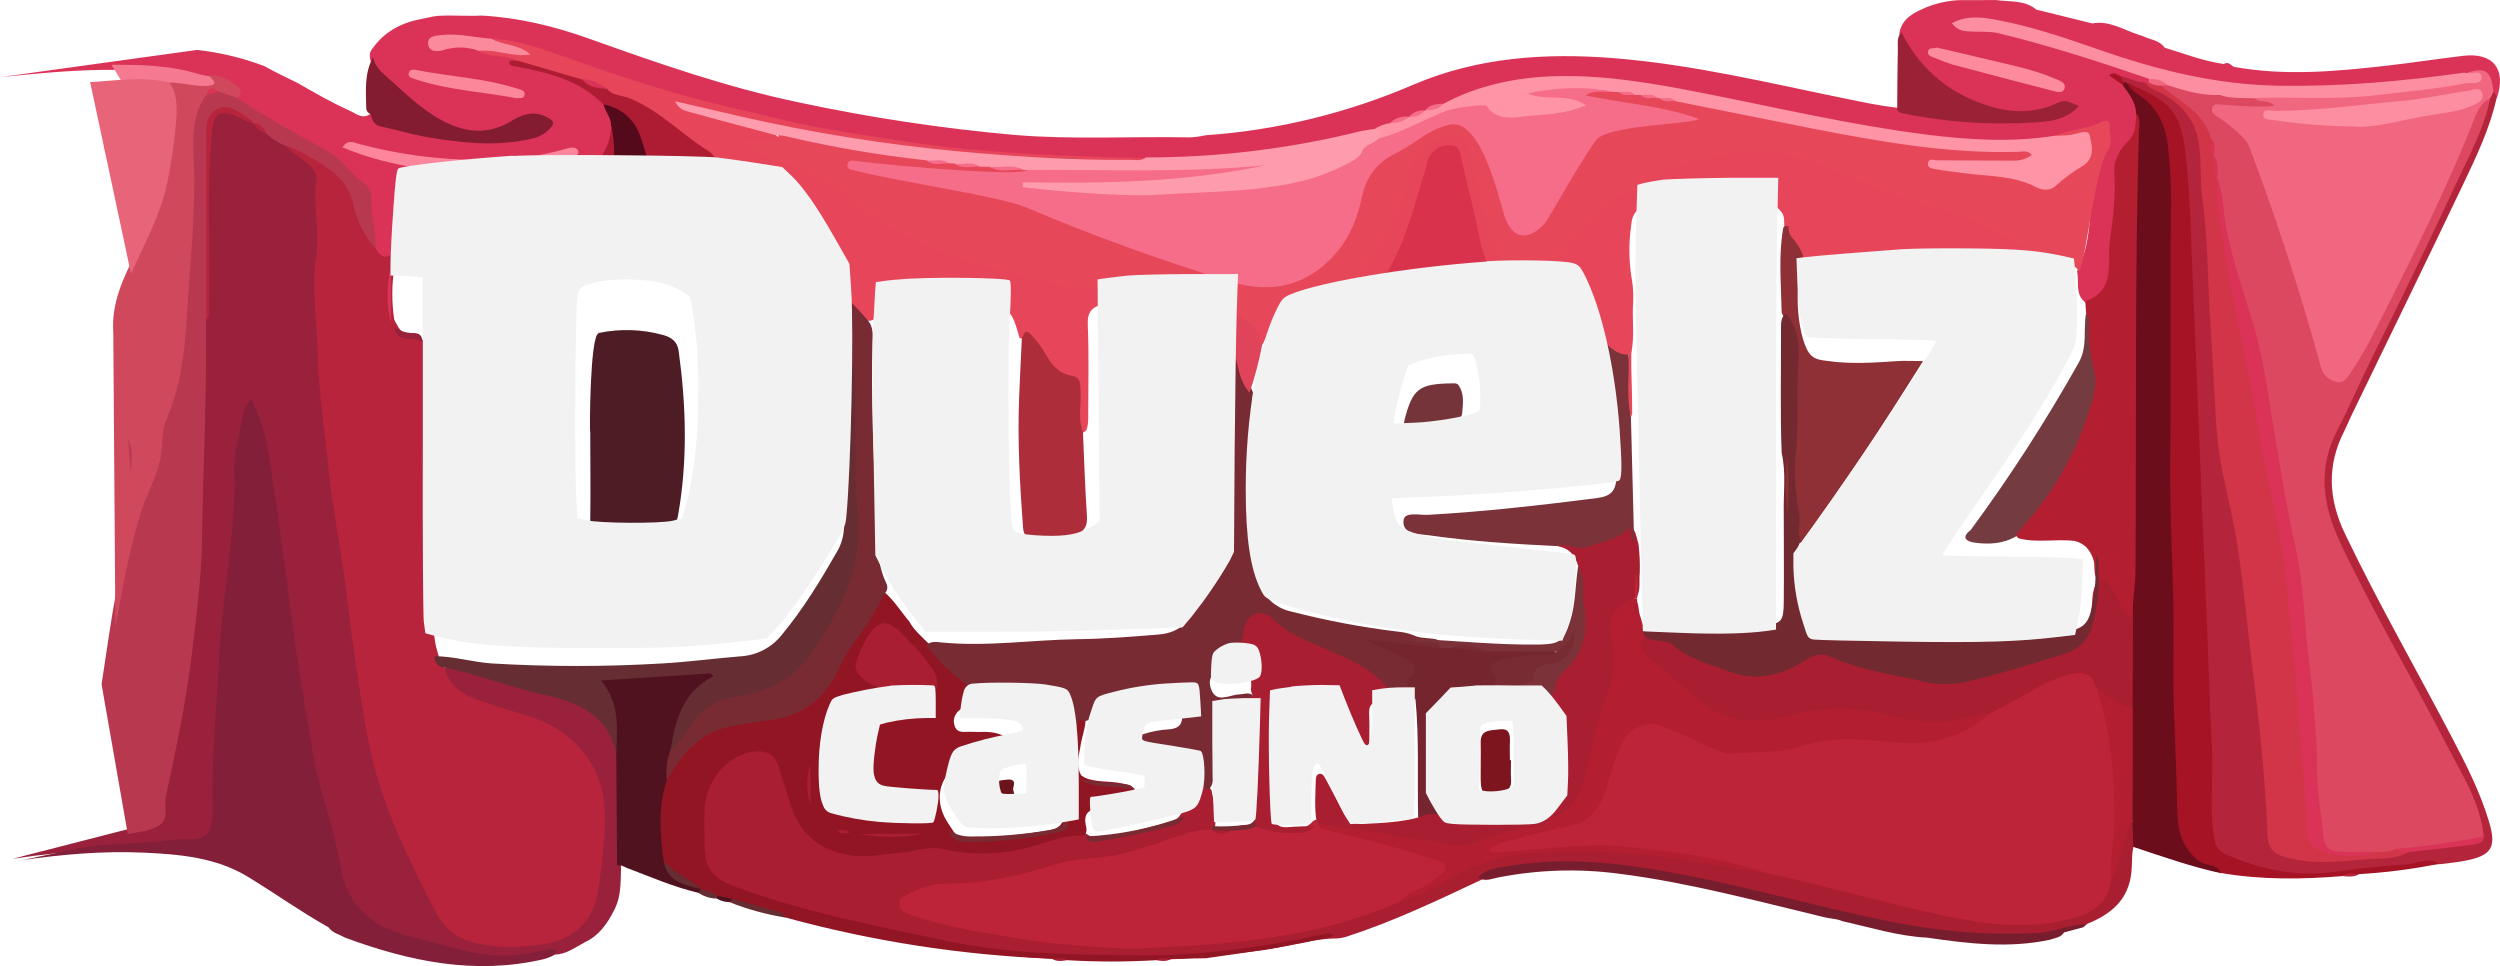 <?xml version="1.0" encoding="UTF-8"?> <svg xmlns="http://www.w3.org/2000/svg" width="929" height="359" viewBox="0 0 929 359" fill="none"><path d="M48.611 307.844C58.405 306.114 58.524 305.696 60.256 295.975C62.764 281.663 66.526 267.648 68.437 253.216C71.721 228.289 74.289 203.24 73.871 178.015C73.572 158.215 75.244 138.595 75.483 118.855C76.14 116.23 76.379 113.546 76.2 110.862C76.2 95.835 76.379 80.805 76.14 65.717C76.021 59.336 77.096 53.075 77.514 46.753C77.812 42.459 80.44 40.729 84.5 40.908C87.307 41.028 89.636 42.459 92.084 43.533L93.756 44.487C95.667 45.799 97.279 47.587 99.37 48.602C102.116 50.212 104.744 51.942 107.312 53.79C109.222 55.162 110.954 56.713 112.925 57.966C117.941 61.186 118.896 65.837 118.896 71.503C118.896 92.138 118.299 112.771 119.673 133.406C120.986 152.908 122.957 172.349 126.002 191.611C129.944 216.839 132.81 242.183 136.811 267.411C140.871 293.233 151.501 316.61 163.981 339.273C166.489 343.746 170.669 346.966 175.626 348.277C183.687 350.604 192.167 351.02 200.348 349.471C214.32 347.025 218.801 341.838 221.189 325.675C222.383 318.22 222.98 310.707 222.86 303.132C222.503 287.388 214.32 275.343 199.751 269.319C194.317 267.232 188.763 265.441 183.15 263.951C178.313 262.579 173.715 260.372 169.535 257.509C166.43 255.363 163.802 252.799 164.638 248.445C168.938 246.418 173.058 248.327 176.88 249.697C184.762 252.381 192.824 254.708 200.945 256.616C203.214 257.213 205.424 257.869 207.693 258.464C219.935 261.803 228.355 268.842 230.504 281.961C231.401 294.664 230.803 307.367 230.862 320.129C230.504 326.152 231.222 332.354 228.294 338.08C225.727 343.149 222.682 347.622 217.368 350.127C213.784 351.974 210.499 354.658 206.14 354.719C201.244 354.54 196.705 356.567 191.809 356.745C172.521 357.283 154.726 351.617 137.528 343.805C132.392 341.478 129.346 337.365 127.913 332.056C123.076 314.822 118.12 297.705 114.656 280.231C108.267 248.148 104.863 215.586 100.325 183.202C98.892 173.124 98.175 162.807 93.04 153.206C91.009 159.289 89.158 165.371 88.919 171.813C88.322 189.583 86.948 207.355 84.799 225.008C83.127 238.785 82.59 252.738 81.992 266.635C81.455 278.443 80.559 290.191 80.559 301.999C80.559 310.528 77.334 313.151 68.795 313.628C47.357 315 25.92 315.896 4.721 319.116" fill="#99213C"></path><path d="M48.372 162.925C52.015 167.338 49.984 172.408 50.223 177.238C49.566 180.34 48.611 183.381 47.477 186.302" fill="#99213C"></path><path d="M73.271 18.546C81.81 19.5 90.23 21.528 98.231 24.569C102.292 26.835 106.413 28.804 110.593 30.833C116.803 34.41 123.014 37.989 129.582 40.969C132.269 42.043 134.717 44.786 137.942 42.043C140.928 45.026 144.571 46.457 148.631 47.411C162.605 50.69 176.697 52.779 191.148 51.167C194.433 50.988 197.657 50.154 200.584 48.664C201.599 48.067 202.614 47.232 202.256 45.919C202.017 44.965 200.942 44.607 199.927 44.37C197.06 43.773 194.015 44.37 191.626 46.039C182.072 51.825 172.696 51.167 162.963 46.039C153.886 41.209 147.318 33.514 139.674 27.075C138.121 25.763 138.002 23.615 137.524 21.768C137.345 20.872 137.405 19.918 137.703 19.084C142.003 12.405 148.273 8.705 156.036 7.156C158.245 6.797 160.335 6.141 162.605 5.904C168.039 5.546 173.413 6.082 178.907 5.784C192.761 6.501 206.077 9.779 219.095 14.431C244.654 23.556 270.211 32.501 296.845 38.048C323.358 43.714 350.169 47.768 377.162 50.154C398.659 51.942 420.098 50.631 441.595 51.049C443.744 51.049 445.834 50.751 447.923 50.274C474.617 48.424 500.833 41.984 525.434 31.369C549.321 21.23 574.461 19.561 600.138 21.648C629.399 24.033 657.883 30.95 686.486 36.795C692.578 38.048 698.61 39.3 704.82 40.015C725.958 44.429 747.097 46.873 768.296 40.91C766.385 39.359 764.535 40.433 762.683 40.91C746.62 45.503 732.467 41.745 720.107 30.833C717.359 28.386 714.911 25.584 711.925 23.436C708.103 20.992 705.776 16.757 705.834 12.226C706.79 6.858 711.089 4.771 715.33 2.921C719.27 1.253 723.451 0.298 727.751 0.059C742.56 0.059 741.605 0 741.605 0C746.74 0.776 752.293 -0.12 756.711 3.577L777.493 8.705C783.882 7.514 789.137 11.152 794.811 12.94C795.347 13.119 795.884 13.298 796.423 13.476C799.11 14.79 802.454 14.908 804.365 17.711C811.649 19.918 818.756 22.722 826.399 23.794C827.952 22.781 828.908 24.033 829.983 24.809C849.031 28.327 868.081 26.539 887.07 24.391C896.446 23.317 905.821 21.885 915.197 20.753C926.483 19.382 931.498 25.702 927.796 36.558C926.78 36.02 926.005 35.126 925.646 34.052C923.318 27.016 922.84 26.717 915.136 28.626C902.597 31.129 889.877 32.68 877.097 33.277C843.776 35.305 810.933 32.92 779.345 20.454C767.997 15.982 756.233 12.463 744.29 9.958C739.812 9.004 735.213 8.289 730.556 9.721C747.455 10.318 762.862 16.698 778.686 21.349C785.315 23.317 792.123 24.988 798.214 28.565C798.632 29.042 798.87 29.639 798.87 30.294C798.691 30.891 798.273 31.369 797.677 31.606C794.272 32.56 791.406 30.891 788.421 29.759C788.24 29.639 788.123 29.58 787.944 29.519C787.525 29.042 787.285 29.282 787.704 29.519C788.659 30.175 789.556 30.891 790.391 31.667C793.378 34.767 795.11 38.823 795.406 43.117C795.825 46.993 794.632 50.871 792.062 53.792C788.659 57.966 787.405 62.857 787.285 68.342C787.047 80.091 786.033 91.781 784.181 103.41C783.284 108.837 780.896 112.355 774.864 112.355C770.925 109.255 772.716 104.721 771.819 100.785C777.314 90.289 776.299 78.542 778.029 67.388C778.627 63.513 779.046 59.755 781.256 56.356C782.211 54.687 782.689 52.718 782.628 50.81C782.628 48.126 781.792 46.516 778.806 47.768C773.791 49.916 768.178 49.975 763.102 52.003C750.442 54.507 737.602 53.851 724.943 52.659C692.637 49.736 661.227 41.865 629.458 35.782C616.322 33.277 603.124 31.011 589.868 30.175C572.013 29.103 554.695 31.787 538.333 39.181C536.003 40.194 533.257 40.255 530.929 41.507C530.452 41.745 529.974 41.923 529.435 42.102C527.703 42.579 526.032 43.237 524.42 44.011C523.942 44.25 523.465 44.429 522.987 44.548C520.657 44.965 518.389 45.801 516.417 46.993C514.268 47.947 511.999 48.842 509.729 49.557C482.498 56.833 454.374 60.413 426.188 60.293C411.259 60.77 396.449 59.397 381.581 58.742C366.711 58.264 351.962 56.774 337.332 54.269C322.522 51.585 307.593 49.736 292.843 46.516C264.478 40.255 236.471 32.978 209.241 22.661C200.882 19.441 192.403 16.52 183.445 15.862C176.459 15.683 169.472 13.359 162.485 15.862C167.86 17.056 173.533 14.969 178.668 17.652C182.968 19.798 188.402 18.01 192.223 21.768C194.552 22.005 188.282 22.959 192.462 23.615C204.704 25.465 216.767 28.029 225.305 38.227C226.917 40.671 227.992 43.533 228.35 46.457C228.948 51.942 226.082 56.415 223.693 60.948C222.201 63.513 220.947 66.197 219.871 68.939C222.26 70.61 225.246 69.118 227.576 70.549C228.112 70.848 228.47 71.445 228.411 72.1C228.112 72.697 227.635 73.113 227.098 73.353C223.276 74.545 219.393 73.889 215.513 74.067C212.825 73.889 210.079 74.067 207.331 73.889C205.6 73.771 203.51 73.95 202.733 72.159C201.957 70.371 203.808 69.059 205.062 67.985C208.526 65.362 210.794 61.545 211.451 57.251C198.075 59.755 184.938 61.961 171.681 61.007C158.424 60.053 145.466 58.683 132.747 55.103C147.019 59.696 161.948 62.201 176.936 62.499C179.623 62.558 182.37 62.26 185.058 62.977C186.252 63.275 187.386 63.691 187.566 65.064C187.804 66.852 186.371 67.388 185.117 67.748C178.907 69.358 172.458 69.774 166.128 68.939C163.978 68.462 161.828 68.342 159.679 68.582C166.367 71.026 172.517 69.774 178.31 70.848C180.579 71.266 183.863 70.848 182.788 74.963C176.28 77.825 169.173 76.991 162.426 78.361C160.574 78.721 158.604 78.838 156.693 79.137C148.87 80.451 148.751 80.568 148.153 88.5C147.974 90.648 147.855 92.735 146.422 94.465C142.899 97.685 140.57 96.075 138.659 92.615C137.763 87.308 137.106 81.941 136.808 76.573C136.748 72.519 134.658 69.595 131.911 66.554C121.103 54.507 105.577 49.916 92.917 40.969C91.185 39.778 89.035 39.181 87.96 37.153C86.408 31.427 84.557 30.175 76.555 29.639C51.116 23.735 25.558 26.062 0 28.685" fill="#DA3357"></path><path d="M30.278 315.06C41.027 313.093 51.776 313.807 62.465 312.197C64.973 311.899 67.481 311.84 69.989 311.899C76.08 311.84 77.931 310.35 78.886 304.444C79.065 302.717 79.125 300.987 79.006 299.257C78.528 279.934 80.797 260.732 81.574 241.468C82.051 229.422 84.261 217.434 85.395 205.389C86.291 195.906 87.545 186.305 87.067 176.763C86.649 168.293 89.217 160.361 90.65 152.312C91.008 150.702 92.083 149.27 93.576 148.554C96.741 155.174 98.891 162.211 99.966 169.487C103.31 190.538 106.057 211.709 108.804 232.821C110.834 248.685 113.7 264.309 116.328 279.995C118.657 294.068 124.091 307.487 126.42 321.441C129.167 338.139 139.677 344.997 154.486 348.518C166.25 351.319 177.715 355.792 190.196 355.016C194.196 354.659 198.257 354.062 202.198 353.169C203.93 352.87 205.542 352.095 207.155 353.406C206.08 355.376 204.05 355.733 202.198 356.389C176.581 362.412 152.276 357.284 128.271 348.457C126.181 347.204 123.613 346.788 122.06 344.581C111.73 338.795 102.175 331.937 92.083 325.796C80.32 318.639 66.824 317.446 53.448 316.849C38.28 316.134 23.232 317.506 8.243 319.594" fill="#841F39"></path><path d="M792.782 314.701C792.065 317.683 792.364 320.724 792.065 323.765C791.109 334.381 784.482 339.688 775.584 343.326C767.882 346.845 759.82 348.097 751.399 348.455C724.767 349.587 699.149 343.625 673.531 337.601C650.958 332.292 628.505 326.33 605.454 323.227C588.675 320.962 571.955 320.365 555.355 324.898C553.862 325.197 552.368 325.794 551.114 326.628C534.514 334.44 517.972 342.372 500.475 348.036C498.804 348.574 497.072 348.812 495.34 348.753C485.607 349.171 476.41 352.391 466.797 353.404C454.494 354.716 442.313 356.744 429.834 356.506C412.038 356.267 394.183 357.221 376.447 355.193C358.952 353.167 341.813 349.648 324.674 345.832C310.283 342.61 296.13 338.614 282.039 334.381C262.81 328.656 260.181 325.375 260.242 305.396C260.242 294.007 263.346 284.286 274.753 279.276C283.411 275.518 288.727 277.964 291.831 286.909C293.085 290.547 294.16 294.305 295.354 298.002C299.773 311.062 310.283 317.979 323.958 316.609C326.824 316.31 329.809 316.132 332.616 315.655C340.678 314.282 348.68 313.208 356.86 314.879C367.848 317.086 378.418 314.461 388.867 311.598C393.167 310.407 397.348 308.736 401.947 309.392C402.542 309.511 403.14 309.631 403.738 309.869C405.769 311.54 408.037 310.884 410.365 310.644C418.307 309.93 425.951 307.723 433.655 305.814C435.566 305.337 437.357 304.74 438.491 302.952C441 299.969 440.581 295.556 443.448 292.754C445.895 291.501 448.286 290.785 450.197 293.647C451.091 298.122 452.108 302.594 451.51 307.187C451.27 307.843 450.853 308.379 450.315 308.797C434.432 312.731 419.442 320.426 402.662 320.783C401.288 320.783 399.975 321.081 398.662 321.5C382.657 326.031 366.534 330.146 349.694 330.445C347.188 330.565 344.679 331.159 342.349 332.113C340.38 332.83 337.692 333.307 337.513 335.693C337.334 338.257 340.26 338.494 342.171 339.27C343.425 339.747 344.738 340.165 346.051 340.464C367.311 345.712 389.048 348.873 410.904 349.886C438.492 351.08 466.199 348.694 493.192 342.729C502.506 340.701 511.225 336.884 520.003 333.486C526.155 331.636 531.767 328.417 537.321 325.316C550.697 317.862 565.088 315.117 580.255 314.82C604.739 314.343 628.865 317.563 652.751 322.633C654.302 322.87 655.855 323.049 657.408 323.11C679.085 327.284 700.224 333.904 721.781 338.436C736.649 341.538 751.458 343.803 766.567 340.523C774.509 338.793 781.317 335.693 783.407 326.748C785.676 321.023 787.17 315.058 789.02 309.154C789.617 307.246 789.737 303.786 793.559 305.575C794.632 308.677 794.872 311.777 792.841 314.64L792.782 314.701Z" fill="#A91E31"></path><path d="M926.545 34.17C927.5 34.647 927.559 35.54 927.738 36.436C925.229 47.646 920.334 57.964 915.437 68.222C901.762 96.968 887.729 125.594 873.875 154.219C872.979 156.128 872.143 158.095 871.188 160.062C864.62 172.885 865.156 185.348 871.428 198.408C883.667 223.993 897.881 248.684 911.018 273.79C916.272 283.87 921.527 294.067 924.813 304.982C927.858 314.82 926.006 317.981 915.856 319.889C912.808 320.486 909.763 320.726 906.659 321.142C896.387 321.083 886.355 323.588 876.205 324.362C863.125 325.377 850.109 327.165 837.091 323.17C821.206 318.34 820.669 316.432 820.429 299.374C820.191 281.186 820.191 263.056 819.236 244.926C818.697 235.086 818.041 225.187 817.862 215.405C817.264 187.734 815.115 160.182 814.459 132.51C814.101 118.794 813.085 105.078 812.906 91.36C812.786 79.374 811.531 67.447 810.397 55.461C809.204 43.294 801.141 37.39 791.528 32.44L789.796 31.425C788.721 30.71 787.586 29.996 788.005 28.384C791.229 28.682 793.976 30.889 797.32 30.71C812.487 35.481 819.116 44.128 819.893 61.245C821.027 85.158 822.639 109.074 823.773 133.046C824.729 153.86 826.581 174.673 831.716 195.069C835.777 211.231 836.672 227.929 838.703 244.449C841.331 265.977 843.72 287.508 844.675 309.156C844.913 314.881 847.659 317.386 854.766 318.042C861.692 318.817 868.74 318.876 875.666 318.22C881.996 317.504 888.386 317.445 894.537 315.536C901.703 314.641 908.808 313.21 916.035 312.615C918.005 312.434 919.856 312.077 920.871 310.169C921.826 305.637 919.558 301.82 917.826 298.004C907.972 276.116 895.85 255.422 884.623 234.191C877.278 220.355 869.456 206.759 864.5 191.79C860.977 181.473 861.932 171.632 866.232 161.853C879.907 130.661 896.208 100.785 910.481 69.891C915.496 59.038 920.812 48.243 924.394 36.734C924.751 35.601 925.528 34.706 926.484 34.109L926.545 34.17Z" fill="#B4253C"></path><path d="M789.079 30.532C789.437 30.532 789.795 30.652 790.272 30.652C803.947 37.15 808.367 48.781 808.426 62.913C808.607 89.393 808.129 115.871 808.426 142.351C808.607 154.934 808.426 167.458 808.308 180.041C808.127 210.994 809.8 241.885 809.8 272.776C809.741 283.809 810.278 294.782 811.471 305.755C812.248 312.495 815.89 316.549 821.265 319.889C822.997 320.963 826.163 321.083 825.266 324.481C814.158 322.037 803.47 318.279 792.722 314.702C792.602 311.421 792.543 308.201 792.423 304.981C790.691 303.132 790.75 300.746 790.75 298.42C790.75 286.671 790.571 274.924 790.75 263.176C790.75 251.904 790.512 240.574 790.811 229.302C792.84 179.623 790.99 129.826 792.124 80.15C792.362 69.832 791.826 59.277 794.155 49.019C794.751 46.753 794.633 44.367 793.736 42.161C793.736 37.987 791.169 35.004 788.959 31.843C788.66 31.545 788.542 31.246 788.66 31.009C788.78 30.769 788.9 30.591 789.02 30.591L789.079 30.532Z" fill="#6B0D1B"></path><path d="M825.268 324.483C824.016 320.906 820.074 321.919 817.624 320.248C810.279 315.181 809.086 307.665 809.025 299.973C808.787 281.425 807.354 262.938 807.653 244.331C808.131 219.224 806.1 194.117 806.458 168.95C806.876 139.789 806.34 110.625 806.698 81.463C806.996 72.1 806.578 62.737 805.502 53.434C804.429 45.681 801.264 39.479 794.694 35.185C792.903 34.052 791.35 32.56 790.156 30.712C806.698 37.869 810.399 40.79 812.31 58.621C813.983 74.187 814.162 89.811 814.878 105.377C815.713 124.282 816.431 143.128 817.207 162.033C817.984 181.117 818.761 200.201 819.596 219.224C820.491 239.083 820.968 258.943 821.985 278.741C822.521 289.477 820.968 300.152 822.7 310.826C823.178 313.75 823.896 316.015 826.701 317.268C839.839 323.111 853.216 325.974 867.785 323.947C876.504 322.754 885.343 321.741 894.18 321.203C898.241 320.965 902.362 318.161 906.481 320.965C896.568 322.993 886.536 324.246 876.445 324.841C874.534 325.677 872.444 324.723 870.534 325.557C855.364 326.81 840.197 326.989 825.089 324.364L825.268 324.483Z" fill="#A51325"></path><path d="M47.596 155.413C48.491 157.857 49.925 160.482 47.596 163.047V155.413Z" fill="#8B223C"></path><path d="M774.15 344.581L766.985 346.489C765.791 348.518 763.462 348.518 761.671 349.232C746.504 352.452 731.395 350.663 716.346 348.457C705.478 347.921 695.147 344.64 684.638 342.315C682.548 341.361 680.218 341.42 678.069 340.884C652.691 334.799 627.49 327.941 601.514 324.663C586.585 322.693 571.359 323.17 556.608 326.094C554.219 326.571 551.772 327.763 549.322 326.094C552.847 322.336 557.803 322.336 562.162 321.619C577.091 319.175 592.021 319.831 607.009 321.918C640.031 326.571 671.918 336.47 704.523 342.851C721.78 346.25 739.338 347.563 756.894 346.727C763.224 346.428 769.135 343.507 775.525 343.387L774.15 344.581Z" fill="#781D2E"></path><path d="M870.711 325.612C872.504 323.943 874.594 324.719 876.623 324.898C874.773 325.972 872.742 325.732 870.711 325.612Z" fill="#B4253C"></path><path d="M139.556 92.197C140.87 94.522 142.363 96.55 145.408 94.522C146.782 95.835 146.722 97.504 146.602 99.175C145.527 105.676 145.528 112.235 146.483 118.736C146.901 119.512 147.259 120.346 147.737 121.061C148.931 123.387 150.782 124.283 153.291 124.579C155.679 124.64 157.769 126.25 158.426 128.576C159.621 137.402 158.963 146.288 158.904 155.174C158.725 181.771 159.62 208.369 161.292 234.908C161.412 237.413 161.83 239.857 162.606 242.304C163.024 244.45 164.278 246.299 165.234 248.266C167.622 257.451 175.744 259.418 183.148 261.982C191.867 265.026 201.182 266.516 208.885 272.121C218.917 279.397 224.292 289.118 224.711 301.522C225.01 311.184 223.755 320.726 222.381 330.268C220.529 342.851 213.066 349.352 201.003 351.021C192.404 352.214 183.745 352.393 175.206 350.008C168.817 348.219 164.577 344.043 161.591 338.318C152.992 321.441 144.453 304.564 139.437 286.197C136.152 274.149 134.48 261.745 132.629 249.46C131.196 239.977 129.942 230.435 128.807 220.952C126.896 205.328 123.731 189.882 122.059 174.197C120.507 159.468 118.297 144.798 117.999 130.067C117.76 118.616 115.67 107.225 117.461 95.596C118.895 86.293 116.267 76.869 117.581 67.447C117.999 64.406 116.088 61.962 113.58 60.112C111.072 58.263 108.027 56.594 105.996 54.03C107.967 52.538 109.639 53.79 111.37 54.507C116.984 57.071 122.179 60.411 126.897 64.406C128.807 65.718 130.24 67.687 130.957 69.894C132.928 77.706 137.048 84.684 139.675 92.376L139.556 92.197Z" fill="#B7243B"></path><path d="M37.743 254.289C41.386 230.792 44.073 206.996 52.672 184.633C58.524 169.366 60.853 153.263 65.033 137.638C68.616 124.339 67.66 110.385 69.094 96.728C70.766 80.923 70.228 65.061 70.288 49.197C70.288 44.128 72.258 39.237 75.603 35.42C77.036 34.05 78.887 33.154 80.858 33.035C83.784 33.213 86.411 34.05 88.262 36.553C99.071 43.651 110.416 49.853 121.703 56.114C127.197 59.157 130.302 64.821 135.497 68.222C137.527 69.534 138.184 72.335 138.065 74.483C137.826 80.446 139.976 86.232 139.438 92.314C135.497 87.783 132.75 82.354 131.436 76.45C129.884 68.579 124.868 64.166 118.598 60.349C114.477 57.785 110.357 55.34 105.639 54.027C103.072 52.894 100.683 51.284 98.653 49.376C97.04 48.302 95.667 46.931 93.995 45.857C81.275 38.104 78.648 38.999 77.633 53.371C76.26 72.575 77.394 91.837 77.096 111.1C77.096 113.784 77.692 116.468 76.558 119.09V127.798C76.677 152.191 75.364 176.523 75.065 200.855C74.826 215.167 72.915 229.539 71.184 243.911C69.034 261.505 65.332 278.739 61.629 295.975C60.793 299.731 63.242 304.443 58.584 307.066C55.18 308.974 51.239 309.155 47.477 309.929" fill="#B83850"></path><path d="M42.1 123.745C41.264 112.593 45.922 102.992 50.759 93.509C58.104 79.436 62.463 63.99 63.597 48.126C63.597 47.529 63.597 46.932 63.717 46.396C64.553 38.584 64.314 35.005 62.523 30.415C64.911 28.326 67.539 29.639 70.166 29.757C72.794 29.877 75.958 31.428 77.929 28.147C81.452 27.67 84.378 29.341 87.066 31.188C88.737 32.441 90.768 34.051 88.32 36.377L81.333 34.051C79.362 32.68 78.049 34.051 76.675 35.244C71.121 42.817 71.719 51.525 72.017 60.173C72.794 79.316 70.524 98.28 69.45 117.305C68.733 130.485 67.121 143.724 61.746 156.128C60.014 160.065 60.492 164.478 59.895 168.653C58.82 176.585 54.461 183.382 52.192 190.897C48.012 204.733 45.504 218.806 42.876 232.999" fill="#D0485C"></path><path d="M165.055 248.148C162.965 247.97 161.353 246.12 161.532 244.033C161.532 243.972 161.532 243.913 161.532 243.855C168.698 243.855 175.625 246.061 182.791 246.539C203.87 247.789 224.95 247.789 246.029 246.539C255.703 246 265.317 244.689 274.932 243.913C281.023 243.615 286.635 240.752 290.457 235.981C298.52 226.261 305.029 215.527 311.298 204.554C312.91 201.631 313.687 198.352 313.628 195.012C313.807 178.015 315.539 161.019 314.882 144.022C314.762 141.159 314.463 138.177 316.075 135.493C317.45 134.301 318.165 135.255 318.643 136.329C319.598 138.297 319.36 140.503 319.419 142.591C319.777 158.871 319.062 175.092 320.375 191.374C322.227 214.096 311.835 232.642 297.802 249.401C292.787 255.364 285.501 258.285 277.858 259.359C267.884 260.732 260.601 265.503 255.463 274.09C254.03 276.415 252.658 279.338 249.135 279.458C248.001 278.384 247.582 276.713 248.06 275.164C250.209 266.337 252.658 257.629 261.436 251.129C250.806 253.754 240.894 252.322 231.161 253.754C227.697 254.29 227.04 254.767 228.473 258.167C231.46 265.383 232.533 272.896 229.13 280.412C226.322 266.457 215.695 261.209 203.631 258.525C190.494 255.721 178.133 250.652 165.055 248.029V248.148Z" fill="#662D32"></path><path d="M229.009 280.648C229.188 271.226 230.741 261.625 223.276 252.858L264.241 250.233L265.076 251.307C253.312 257.27 250.864 268.184 249.073 279.395C250.744 282.915 249.012 286.373 249.191 289.773C246.685 299.374 246.923 309.036 247.998 318.756C248.356 326.331 254.985 326.987 259.941 329.49C260.36 329.849 260.718 330.266 260.955 330.743C260.838 331.638 260.598 332.353 259.463 331.758C250.328 329.61 241.788 325.854 233.069 322.573C231.875 322.096 230.741 321.201 229.308 321.619L229.009 280.709V280.648Z" fill="#50121F"></path><path d="M48.79 178.253C48.073 173.244 50.163 167.996 47.596 163.105L48.79 178.253Z" fill="#B83850"></path><path d="M76.679 118.915C76.679 96.849 76.619 74.843 76.679 52.777C76.679 48.246 76.022 42.638 80.919 40.434C85.636 38.285 89.577 42.342 93.459 44.727C93.758 44.906 93.877 45.383 94.056 45.679C91.429 45.501 89.458 43.712 87.129 42.878C81.516 40.791 79.426 42.46 78.829 48.185C76.619 69.953 78.291 91.72 77.634 113.488C77.634 115.337 78.411 117.425 76.619 118.915H76.679Z" fill="#B7243B"></path><path d="M94.175 45.679C96.504 45.738 97.817 47.289 98.833 49.197C96.444 49.197 95.19 47.588 94.175 45.679Z" fill="#B7243B"></path><path d="M772.596 100.721C768.894 96.07 763.221 97.083 758.326 95.833C756.116 95.295 753.666 95.833 751.577 94.639C751.755 94.103 753.13 93.744 751.755 93.029C740.888 87.541 730.437 81.222 718.315 78.418C704.103 75.137 691.146 68.22 677.53 63.21C656.571 55.517 636.624 57.306 616.68 66.549C604.438 72.096 593.749 80.505 585.508 91.121C580.432 97.621 574.283 101.438 565.564 100.721C559.593 100.244 555.889 97.621 553.741 92.134C549.919 82.293 548.366 71.917 545.918 61.778C545.022 58.142 545.918 52.953 540.364 52.178C536.185 51.581 528.541 56.53 526.748 60.824C525.494 64.046 524.36 67.386 523.465 70.784C521.314 78.418 518.149 85.753 514.149 92.611C509.969 99.589 504.834 105.434 497.249 108.893C495.16 109.847 493.19 111.1 491.397 112.59C487.097 114.557 482.619 115.989 478.021 116.884C473.065 116.527 470.796 121.237 466.915 122.847C463.689 121.356 460.705 119.328 458.017 116.943C457.42 115.69 456.702 114.557 455.928 113.424C452.403 108.832 447.507 110.205 442.909 110.085C439.744 110.146 436.52 110.085 433.355 109.786C430.667 109.25 428.039 107.401 425.172 109.429C424.457 109.906 423.68 110.205 422.845 110.383C421.948 110.442 421.054 110.205 420.336 109.727C417.71 107.401 414.604 107.401 411.558 108.057C404.691 109.488 398.123 108.355 391.435 107.044C373.698 103.525 356.62 97.8 339.841 91.18C330.764 87.602 323.06 81.459 315.536 75.436C306.161 67.802 295.352 63.329 284.244 59.275C281.797 58.559 279.528 57.484 277.438 56.053C276.483 55.339 275.528 54.504 275.765 53.252C276.005 51.999 277.318 51.581 278.453 51.402C281.14 50.925 283.887 50.925 286.633 51.402C288.127 51.642 289.739 52.596 289.083 49.792C290.516 49.078 292.128 48.958 293.62 49.435C310.222 53.489 327.18 55.637 343.96 58.439C346.647 59.454 349.513 59.275 352.321 59.334C353.276 59.393 354.173 59.513 355.067 59.752C358.053 60.765 361.158 60.347 364.205 60.467C365.457 60.467 366.711 60.645 367.966 60.944C371.966 62.316 376.207 61.064 380.267 62.018C380.864 62.197 381.403 62.554 381.881 62.972C381.881 67.026 378.716 66.73 376.028 66.968C367.846 67.684 359.786 66.072 351.664 65.536C340.914 64.822 330.226 62.852 318.581 61.839C327.658 64.761 337.034 66.73 346.529 67.802C369.877 70.784 391.315 79.551 412.933 88.138C428.935 94.58 445.357 99.946 462.018 104.301C477.903 108.355 493.785 99.469 500.175 85.097C502.563 80.206 504.356 75.078 505.491 69.771C506.326 65.118 509.134 61.064 513.193 58.678C519.404 54.742 525.734 50.925 532.182 47.348C536.065 45.141 540.543 44.067 545.022 44.246C552.486 44.485 555.652 47.169 556.367 54.622C556.906 60.824 557.741 66.909 558.876 72.991C559.116 74.303 559.412 75.675 559.772 76.987C560.965 80.505 561.323 84.74 565.743 85.396C570.162 86.051 572.61 82.413 574.699 79.135C577.985 74.364 580.971 69.353 583.538 64.105C584.913 61.123 587.061 58.559 588.614 55.637C594.585 44.187 604.499 41.801 616.143 43.352C619.725 44.008 623.427 44.246 627.07 44.067C617.398 41.86 595.303 38.52 592.973 38.043C591.241 37.686 588.435 38.043 588.734 35.301C588.972 33.094 599.84 32.795 601.035 33.035C602.946 33.691 621.1 36.015 623.189 36.135C646.299 40.13 669.051 45.618 692.16 49.555C709.716 52.535 748.352 54.443 749.845 54.683C751.995 54.981 755.278 54.443 755.278 57.545C755.278 60.288 752.174 60.765 749.964 61.064C740.53 61.898 731.034 61.301 721.6 61.421C733.484 63.926 746.084 62.913 757.549 67.981C759.041 68.578 760.714 68.458 762.086 67.623C766.148 65.358 769.909 62.554 773.253 59.393C775.046 57.604 771.163 51.7 769.372 51.759C767.221 51.879 765.073 52.297 763.341 50.568C769.193 48.123 775.703 47.943 781.374 45.141C782.57 44.544 784.182 44.901 784.003 46.333C783.584 49.494 785.375 53.073 783.285 55.874C778.569 62.077 774.985 97.979 772.596 100.782V100.721Z" fill="#E64859"></path><path d="M926.547 34.17L925.352 36.497C919.083 46.575 915.678 57.966 910.663 68.641C900.273 90.646 889.942 112.713 878.116 134.003C877.281 135.554 876.325 136.986 875.311 138.417C873.4 140.92 871.548 143.604 867.846 143.068C864.025 142.471 861.874 139.907 860.801 136.21C857.278 124.342 853.515 112.534 850.23 100.665C845.812 84.743 838.943 69.833 833.749 54.209C832.375 50.154 828.972 47.769 825.329 45.8C823 44.488 820.015 43.057 821.268 39.717C822.463 36.676 825.449 37.51 827.897 37.987C831.718 38.763 835.54 38.048 840.376 39.181C838.228 37.928 836.973 37.273 838.646 35.841C841.991 34.349 845.513 34.826 848.975 34.946C870.772 35.722 892.33 33.336 913.767 29.877C914.186 29.818 919.499 31.665 915.976 27.312C923.561 24.629 925.889 26.18 926.547 34.29V34.17Z" fill="#F26780"></path><path d="M288.547 50.45C289.323 50.988 290.1 51.524 291.533 52.478H276.126C277.917 55.698 280.604 56.295 282.934 57.249C287.054 58.918 291.173 60.589 295.414 61.9C306.281 65.24 314.403 72.874 323.18 79.374C341.515 92.853 363.012 98.279 384.51 103.826C388.809 105.018 393.227 105.556 397.526 106.628C401.708 107.464 405.946 107.523 410.126 106.747C414.009 106.211 418.666 104.242 421.294 109.551C418.247 112.472 414.188 112.294 410.486 113.011C405.826 113.845 403.976 115.812 404.214 120.762C404.692 131.556 404.393 142.351 404.393 153.145C404.393 155.472 404.513 157.797 403.619 160.003C400.691 162.33 400.571 159.585 400.275 157.975C399.797 154.755 399.736 151.475 400.035 148.196C400.214 144.318 399.258 141.516 395.199 140.144C390.539 138.475 388.332 134.181 385.882 130.304C384.211 127.62 382.18 125.772 378.895 125.653C375.73 114.738 375.73 114.62 364.027 113.845C353.159 113.128 342.409 114.501 331.72 115.753C329.033 116.111 326.466 117.185 324.376 118.914C319.718 120.583 318.881 114.799 315.299 114.261C309.686 103.765 303.775 93.45 296.131 84.324C292.248 79.732 288.128 75.499 281.68 74.902C274.274 71.621 268.005 67.209 264.482 59.576C263.646 58.025 262.392 56.772 260.839 55.938C249.792 49.08 240.715 39 227.457 35.839C226.563 35.54 225.725 35.004 225.01 34.349C222.263 32.499 219.098 31.247 215.813 30.769C208.23 27.072 199.511 26.595 192.106 22.6C187.807 20.095 182.432 21.646 178.133 19.082C183.149 15.742 188.105 19.5 192.644 19.14C189.837 17.232 184.761 19.14 182.671 14.489C192.285 14.729 201.183 18.008 210.021 21.169C230.683 28.623 251.522 35.362 272.961 40.252C285.322 43.056 297.623 46.396 310.103 48.422C326.228 50.988 342.289 53.79 358.593 55.341C381.105 57.487 403.558 58.323 426.189 58.739C424.817 62.497 421.473 61.423 418.845 61.484C402.543 61.722 386.421 60.53 370.178 59.395C347.963 57.846 325.868 55.101 304.013 51.106C288.606 48.363 273.379 44.725 258.151 40.969C266.63 43.056 275.05 45.442 283.529 47.529C285.56 48.065 287.77 48.184 288.667 50.629L288.547 50.45Z" fill="#E74559"></path><path d="M895.073 316.552C889.818 319.652 883.848 318.877 878.235 319.415C868.321 320.249 858.23 321.382 848.317 318.221C844.256 316.968 842.823 314.524 842.644 310.646C841.808 290.072 839.718 269.677 837.149 249.282C835 232.522 833.626 215.645 830.821 199.006C829.028 188.63 826.102 178.432 824.61 167.936C823.834 162.389 823.415 156.784 823.177 151.296C822.579 141.338 822.102 131.258 821.445 121.3C820.429 105.377 820.49 89.394 818.4 73.591C817.503 67.149 818.101 60.53 817.204 53.969C815.95 44.547 810.756 38.643 802.814 34.469C800.783 33.395 798.335 32.918 797.201 30.591L798.514 30.473C800.246 29.637 801.858 30.473 803.47 30.951C809.144 33.574 813.383 38.107 818.16 41.983C821.026 44.309 821.744 47.828 822.579 51.167C823.177 53.254 822.937 55.52 823.594 57.607C823.773 58.145 823.893 58.681 824.013 59.217C824.431 61.722 824.191 64.347 825.206 66.733C825.387 67.327 825.505 67.924 825.625 68.58C827.117 89.692 832.313 110.087 836.134 130.842C840.733 156.128 847.122 181.175 850.525 206.639C853.391 227.871 855.422 249.282 856.378 270.751C856.855 281.962 858.23 293.113 859.006 304.265C859.663 314.106 862.35 316.075 872.382 316.014C875.905 316.014 879.369 316.432 882.772 315.537C885.22 315.001 887.728 314.702 890.237 314.583C891.908 314.822 893.819 314.94 895.134 316.491L895.073 316.552Z" fill="#D23448"></path><path d="M775.225 116.529C775.105 114.978 774.985 113.488 774.867 111.996C786.45 107.941 782.927 97.206 784.062 89.215C785.257 80.984 786.271 72.458 785.676 63.988C785.377 59.515 787.824 55.4 790.632 52.657C793.976 49.376 793.498 45.858 793.856 42.161C795.647 44.189 794.87 46.634 794.811 48.84C793.258 103.051 793.915 157.261 793.557 211.471C793.557 217.434 792.303 223.399 792.602 229.361C788.721 231.032 788.064 227.631 786.81 225.544C784.72 221.906 783.287 217.852 779.345 215.586C777.672 213.081 778.807 210.04 777.733 207.415C777.195 205.925 776.359 204.552 775.284 203.361C774.09 202.228 772.596 201.391 770.984 201.034C763.997 200.139 756.951 201.868 750.026 200.021C747.816 198.113 749.308 196.62 750.621 195.13C757.968 186.364 764.178 176.761 769.193 166.504C774.507 155.949 778.329 144.976 775.524 132.572C774.389 127.441 776.479 121.836 775.225 116.529Z" fill="#B31E31"></path><path d="M41.442 24.09C52.251 24.031 63.418 24.209 74.047 27.61C75.301 27.906 76.615 28.146 77.869 28.325C79.302 29.995 81.392 31.605 76.913 31.904C72.076 32.2 67.538 30.531 62.761 30.71C57.028 32.083 51.295 30.83 45.563 30.83" fill="#F57991"></path><path d="M39.474 30.532C45.446 31.068 51.477 31.068 57.389 31.902C59.419 32.2 61.927 32.739 61.927 35.54C61.927 37.867 59.837 38.581 57.986 39.298C57.627 39.477 57.269 39.597 56.851 39.655C45.864 39.655 41.444 46.873 38.578 55.938" fill="#F57991"></path><path d="M616.744 36.492L615.668 36.374C613.877 35.002 611.609 36.492 609.818 35.301H607.488C605.697 33.928 603.426 35.301 601.577 34.227L598.172 34.048C591.424 32.139 584.856 35.599 578.107 34.584C575.78 34.227 573.45 34.704 570.645 34.584C575.601 35.061 580.018 34.346 584.379 35.301C586.409 35.719 589.036 36.135 589.156 38.819C589.276 41.503 586.706 42.158 584.677 42.516C576.495 44.187 568.315 45.557 559.895 45.021C558.104 45.08 556.372 44.603 554.939 43.59C549.385 38.998 543.711 40.668 537.979 42.934C532.008 45.261 526.334 48.182 520.364 50.509C518.213 51.343 516.123 52.356 513.735 52.417C511.047 52.119 511.287 49.792 510.689 48.004C512.48 46.81 514.511 46.034 516.662 45.738C518.87 44.544 521.378 44.424 523.647 43.411C525.558 42.516 527.65 42.158 529.5 41.084C531.589 39.773 534.277 39.893 536.366 38.581C548.669 31.961 561.985 29.04 575.839 28.382C595.126 27.547 613.997 30.887 632.807 34.584C660.456 40.013 687.983 46.511 715.99 50.032C731.755 51.999 747.64 52.953 763.463 50.448C765.374 50.328 767.346 50.448 769.316 50.149C771.883 49.792 776.065 47.825 776.543 50.328C777.258 53.848 778.75 58.558 774.034 61.6C770.391 63.748 766.927 66.312 763.823 69.115C761.851 71.024 758.926 70.725 756.716 69.593C748.357 65.179 739.161 65.595 730.263 64.403C726.441 63.867 722.619 63.508 718.856 62.794C717.783 62.615 715.811 62.197 716.529 60.229C717.006 58.737 718.379 59.513 719.513 59.574C729.008 59.632 738.504 59.632 747.938 59.691C750.506 59.811 753.015 59.096 755.045 57.545C753.492 55.757 751.64 56.352 750.087 56.413C724.052 57.188 698.554 52.655 673.174 47.705C656.336 44.365 639.554 41.026 622.716 37.627C620.923 36.255 618.655 37.806 616.803 36.553L616.744 36.492Z" fill="#FE94A6"></path><path d="M510.687 47.947C513.671 48.184 512.897 49.855 512.059 51.585C508.776 57.667 504.416 62.438 497.728 64.944C484.292 69.952 470.319 72.039 456.227 72.934C434.788 74.486 413.232 74.544 391.793 73.054C388.091 72.934 384.449 72.338 380.985 71.205C379.791 70.787 378.895 70.011 379.135 68.641C379.314 67.567 380.208 67.09 381.105 66.732C382.956 66.194 384.926 65.957 386.837 66.076C404.334 66.255 421.711 66.194 439.088 64.883C447.15 64.227 455.271 63.571 461.661 62.558C456.705 63.809 450.016 63.928 443.328 64.347C423.98 65.538 404.633 64.944 385.225 64.704C383.851 64.704 382.479 64.168 381.582 63.153H380.387C376.207 61.543 371.729 63.512 367.549 61.961H364.026C361.04 60.351 357.637 62.199 354.71 60.767L352.441 60.65C349.874 59.157 346.828 60.946 344.261 59.576C327.181 57.726 310.282 54.864 293.561 50.988C291.89 50.511 290.158 50.271 288.426 50.271C278.036 47.47 267.586 44.786 257.196 41.862C255.165 41.267 252.538 41.207 250.865 37.629C259.584 39.658 267.287 41.446 274.991 43.235C301.862 49.378 329.153 53.731 356.621 56.295C377.582 58.203 398.54 59.576 419.68 59.397C421.77 59.397 423.98 59.992 425.831 58.502C452.822 58.502 479.753 55.221 505.969 48.661C507.461 48.363 508.955 48.184 510.508 47.947H510.687Z" fill="#FE9CAD"></path><path d="M915.976 27.071C918.066 27.609 921.888 25.879 922.126 28.264C922.486 31.842 918.304 30.589 916.275 30.948C905.347 33.094 894.239 34.048 883.192 35.36C868.143 37.209 853.096 35.898 838.047 36.434C836.435 38.044 834.465 37.745 832.554 37.449C830.165 36.791 827.598 36.554 825.148 36.732C818.46 36.732 811.892 36.018 805.98 32.497C803.832 30.65 800.845 30.77 798.577 29.277C780.124 22.955 761.552 16.934 742.563 12.342C739.457 11.625 736.412 11.864 733.308 11.745C730.441 11.625 727.455 11.745 725.365 8.584C731.218 5.484 737.188 6.438 742.862 7.571C755.761 10.015 768.181 14.368 780.541 18.662C801.98 26.116 823.776 31.484 846.646 31.842C869.936 32.26 893.046 30.173 915.976 26.953V27.071Z" fill="#FD8DA1"></path><path d="M191.927 22.419L216.292 29.517C219.276 30.948 222.382 32.142 225.606 33.035C227.757 35.719 231.219 35.362 234.027 36.554C245.134 41.087 253.255 49.912 263.168 56.056C264.182 56.653 264.958 57.546 265.497 58.561C268.542 65.121 273.021 70.129 280.067 72.514C281.081 72.874 281.38 73.828 281.38 74.841L279.17 74.662C277.259 73.588 274.991 74.782 273.08 73.767L269.856 73.53C266.749 72.336 263.405 73.649 260.242 72.754L227.757 72.157C227.757 72.157 227.875 71.741 227.875 71.501C229.965 69.057 232.831 69.891 235.401 69.833C241.67 69.652 241.67 69.713 240.058 63.45C239.58 61.602 238.983 59.753 238.625 57.905C237.013 49.078 231.518 43.294 224.173 38.821C215.336 29.696 203.691 27.012 191.867 24.746C190.733 24.509 189.18 24.626 189.24 23.195C189.479 22.123 190.972 22.659 191.867 22.419H191.927Z" fill="#AD1C33"></path><path d="M215.274 72.637C212.768 74.068 209.96 73.293 207.333 73.471C199.033 73.948 190.792 74.247 182.491 74.665C178.729 70.609 173.773 72.637 169.354 72.219C165.532 71.981 161.77 71.264 158.128 70.073C157.292 69.774 156.217 69.177 156.814 67.986C157.232 67.328 157.889 66.912 158.665 66.792C160.636 66.613 162.547 66.672 164.517 66.971C172.041 68.581 179.386 67.567 186.791 65.241C166.547 64.228 146.423 62.797 127.255 54.745C129.225 51.764 131.256 52.897 133.226 53.433C147.379 57.25 162.009 59.278 176.699 59.398C187.926 59.755 199.152 58.444 209.96 55.401C211.452 54.984 213.245 54.329 214.38 55.401C216.051 57.013 213.544 57.967 213.184 59.278C211.633 64.705 208.049 68.522 202.018 71.92L215.274 72.576V72.637Z" fill="#FD869D"></path><path d="M705.002 41.026C705.061 33.334 705.061 25.7 705.242 18.006C705.242 15.979 704.823 13.712 706.614 12.043C713.721 26.297 725.245 35.48 740.412 39.773C748.595 42.1 756.836 41.98 764.658 38.163C767.464 36.793 769.734 38.224 772.481 39.416C767.823 44.664 761.552 45.141 755.88 45.498C739.339 46.572 722.678 45.381 706.435 41.98C705.898 41.86 705.48 41.324 705.002 40.967V41.026Z" fill="#9A2136"></path><path d="M138.604 21.23C139.38 25.047 142.187 27.134 144.874 29.58C151.741 35.721 158.25 42.163 166.909 46.039C174.911 49.618 182.435 49.557 189.899 45.026C193.841 42.64 197.841 41.089 202.499 43.176C206.202 44.847 206.5 45.98 203.395 48.723C201.783 50.095 199.812 51.05 197.722 51.527C184.525 54.568 171.328 53.136 158.25 50.869C152.756 49.915 147.442 48.187 141.948 47.113C139.082 46.575 138.186 44.786 137.768 42.401C136.813 42.102 136.156 41.268 136.096 40.255C135.976 33.754 135.32 27.195 138.664 21.23H138.604Z" fill="#841C31"></path><path d="M224.353 38.82C230.742 39.953 235.997 44.545 237.967 50.747C240.297 57.189 241.848 63.868 244.057 71.502H227.994L227.815 71.323C225.069 66.075 226.083 60.588 226.742 55.161C227.038 52.357 227.935 49.556 227.038 46.693C227.158 43.711 224.89 41.563 224.292 38.82H224.353Z" fill="#550A1B"></path><path d="M719.57 17.65C724.646 18.842 729.962 19.977 735.156 21.288C744.889 23.733 754.862 25.404 764.179 29.458C765.73 30.114 767.819 30.83 767.163 32.976C766.567 34.706 764.537 34.229 763.042 33.813C750.504 30.591 737.963 27.312 725.483 23.972C723.095 23.197 720.765 22.302 718.496 21.347C717.301 20.931 716.167 20.454 716.465 19.023C716.764 17.591 718.317 18.128 719.57 17.709V17.65Z" fill="#FD8B9D"></path><path d="M191.571 36.434C179.329 34.107 166.55 33.512 154.428 29.456C153.174 29.04 151.442 28.8 151.92 27.011C152.279 25.58 153.831 25.818 154.906 26.057C167.327 28.502 180.165 29.04 192.347 32.974C193.601 33.392 195.333 33.571 194.855 35.42C194.497 36.911 192.945 36.255 191.631 36.492L191.571 36.434Z" fill="#FC879B"></path><path d="M182.553 14.37C187.091 16.995 192.943 16.339 197.123 20.273C190.614 21.347 184.404 18.186 177.955 18.903C173.834 17.352 169.236 17.232 164.997 18.546C162.25 19.38 159.383 19.26 159.085 16.219C158.786 13.535 161.832 13.178 164.22 12.999C170.431 12.344 176.402 13.954 182.493 14.37H182.553Z" fill="#FB8A9D"></path><path d="M227.099 46.692C229.189 54.864 227.577 63.092 227.876 71.322H216.827C219.456 66.194 221.724 61.602 224.113 57.129C226.024 53.968 227.038 50.391 227.099 46.753V46.692Z" fill="#AD1C33"></path><path d="M798.455 29.399C801.084 29.221 803.531 29.637 805.442 31.665C804.905 32.382 803.889 32.499 803.173 31.904C803.173 31.904 803.053 31.843 803.053 31.785C801.441 31.904 799.829 31.486 798.455 30.591C798.455 30.175 798.455 29.817 798.455 29.399Z" fill="#F26780"></path><path d="M789.079 30.532V31.785L783.765 28.027C785.556 26.417 786.751 27.848 788.003 28.266L789.14 30.532H789.079Z" fill="#A51325"></path><path d="M536.423 38.525C534.571 40.612 532.123 41.028 529.556 41.028C531.288 38.821 533.794 38.643 536.423 38.525Z" fill="#F66D8A"></path><path d="M523.644 43.352C521.733 45.021 519.225 45.855 516.657 45.677C518.568 43.59 521.077 43.172 523.644 43.352Z" fill="#F66D8A"></path><path d="M529.498 41.028C528.124 42.816 525.916 43.651 523.646 43.352C525.079 41.683 527.288 40.847 529.498 41.028Z" fill="#F66D8A"></path><path d="M784.484 326.989C783.29 337.307 775.348 340.169 766.987 342.017C751.7 345.417 736.653 343.328 721.485 340.108C700.047 335.516 679.027 329.255 657.529 324.663C640.153 320.31 622.418 317.328 604.561 315.837C589.872 314.524 575.182 315.539 560.552 317.386C557.925 317.685 553.744 319.415 553.087 315.837C552.49 312.676 556.73 311.84 559.418 310.947C566.405 308.74 573.749 307.546 580.856 305.877C589.693 303.79 593.934 298.065 596.023 290.074C597.038 285.541 598.532 281.127 600.502 276.894C604.443 268.664 611.788 265.681 620.208 269.141C623.312 270.215 626.358 271.468 629.344 272.958C641.527 279.935 654.364 278.861 667.204 275.879C677.773 273.256 688.701 272.6 699.51 273.912C713.364 275.761 726.561 273.792 738.027 264.906C747.042 259.479 756.119 253.994 765.972 250.236C773.675 247.253 777.139 248.746 780.363 255.604C788.484 279.04 789.56 302.956 784.545 327.107L784.484 326.989Z" fill="#BD243A"></path><path d="M495.64 347.741C479.995 351.796 464.051 353.765 448.107 356.09L435.268 356.268C433.477 357.044 431.505 356.329 429.655 356.806C418.607 357.462 407.56 357.462 396.513 356.806C394.661 356.388 392.751 357.044 390.96 356.268C357.519 354.957 324.377 349.828 292.071 341.001C285.8 337.842 278.695 337.365 272.186 335.039C270.275 334.62 268.364 334.025 266.573 333.309C264.422 332.712 262.213 332.296 260.6 330.505C255.585 327.525 249.434 326.094 246.627 320.129C245.254 309.931 244.478 299.792 247.822 289.773C251.882 277.608 260.302 270.631 272.842 268.483C279.53 267.291 286.16 265.86 292.787 264.309C298.519 262.997 303.475 259.359 306.403 254.29C309.926 248.684 312.792 242.78 316.673 237.413C317.508 236.101 318.405 234.848 319.36 233.596C323.361 229.542 325.928 224.293 326.766 218.686C331.183 221.311 334.706 227.274 337.871 230.912C338.827 232.7 340.142 234.312 341.634 235.744C342.889 237.055 344.202 238.308 345.515 239.561C350.412 245.464 356.025 250.712 362.235 255.244C364.028 256.555 366.895 257.808 365.462 261.148C364.984 261.507 364.506 261.744 363.967 261.923C361.758 262.52 359.31 261.923 357.34 263.296C354.952 264.847 353.817 267.171 354.773 269.796C355.728 272.718 358.595 271.822 360.743 271.942C364.028 272.121 367.311 271.644 370.535 272.539C372.627 273.136 374.835 274.09 375.016 276.534C375.254 279.456 372.566 279.637 370.597 280.173C367.074 281.186 363.431 281.663 359.847 282.737C350.652 285.479 346.71 294.544 350.831 303.311C351.725 305.04 352.742 306.65 353.876 308.262C355.726 311.482 358.832 311.661 362.056 311.482C371.253 311.064 380.45 310.171 389.527 308.62C393.647 307.903 395.617 306.055 395.259 301.642C394.781 295.141 395.916 288.582 394.542 282.081C393.885 278.8 392.871 275.58 392.988 272.182C393.647 270.212 392.511 266.278 397.05 268.663C398.782 269.618 399.38 267.709 400.394 267.051C401.768 266.158 402.903 266.038 403.38 268.006C403.141 271.406 401.768 274.567 401.409 277.966C400.693 281.364 399.858 284.765 401.768 288.105C402.185 288.403 402.663 288.701 403.141 288.998C407.141 290.727 411.502 290.192 415.681 290.906C417.712 291.265 419.922 291.503 421.534 293.054C422.607 296.514 420.101 297.527 417.712 298.422C415.025 299.494 412.097 300.091 409.231 300.269C404.574 300.509 402.364 302.356 403.618 307.188C403.917 308.321 403.738 309.574 403.021 310.528C396.274 310.051 390.063 312.674 383.853 314.465C372.924 317.623 361.341 317.983 350.233 315.478C344.978 314.345 339.902 316.432 334.706 316.85C328.437 317.327 322.405 318.876 315.896 317.804C305.088 316.014 297.804 310.587 294.22 300.269C292.549 295.381 291.055 290.37 289.563 285.421C288.308 281.186 285.979 278.979 281.201 279.218C271.289 279.637 262.093 289.595 261.796 300.866C261.676 305.101 261.796 309.395 261.796 313.689C261.796 322.394 264.481 326.211 272.722 329.313C283.232 333.189 293.921 336.47 304.791 339.213C319.958 343.149 335.184 346.012 350.412 349.351C374.298 354.599 398.363 354.719 422.548 355.018C445.658 355.255 468.29 352.094 490.743 347.443C492.475 347.086 494.087 346.19 495.699 347.8L495.64 347.741Z" fill="#921523"></path><path d="M365.4 260.791C364.565 257.51 361.579 255.959 359.249 254.408C353.457 250.412 348.381 245.463 344.261 239.738C345.873 238.186 347.845 238.546 349.756 238.724C366.655 240.393 383.434 237.77 400.213 237.531C410.245 237.413 420.339 236.637 430.371 235.801C434.729 235.444 438.193 234.132 441.001 230.792C444.94 226.022 448.524 221.011 451.689 215.645C454.375 211.112 455.749 205.984 455.629 200.735C455.511 184.275 455.629 167.816 455.629 151.355C455.511 148.434 455.629 145.571 456.107 142.65C457.721 138.892 456.048 134.598 458.018 130.901C460.825 129.528 460.884 132.093 461.063 133.406C461.78 137.879 463.99 141.695 465.602 145.811C465.183 155.47 463.512 164.953 463.272 174.674C463.035 188.629 463.214 202.465 467.633 215.944C469.245 221.608 473.902 225.963 479.694 227.213C492.653 230.553 505.79 233.058 519.048 234.668C521.197 234.847 523.287 235.265 525.259 236.041C527.169 237.054 529.259 236.995 531.29 237.232C533.319 237.472 535.587 237.413 535.827 240.334C535.051 242.541 533.14 242.302 531.469 242.064C524.421 241.169 517.255 241.049 510.329 239.023C514.09 240.036 517.853 240.87 521.197 242.899C524.84 245.105 528.184 247.432 525.675 252.56C524.482 254.885 527.287 256.913 526.452 259.24C526.153 259.717 525.675 260.074 525.078 260.074C519.406 258.941 514.21 256.198 510.03 252.203C503.879 246.478 495.758 243.912 488.114 240.753C482.68 238.724 477.665 235.742 473.246 231.984C468.647 227.93 465.066 229.063 463.691 235.145C462.616 239.857 461.004 243.973 456.704 246.537C453.181 248.743 448.105 250.353 449.957 255.839C451.927 261.684 456.763 258.166 460.467 258.046C462.199 257.987 463.87 257.153 465.543 258.285C464.946 263.891 460.587 264.786 456.227 265.562C454.436 265.858 452.226 264.965 451.569 267.707C450.374 273.731 451.212 279.874 450.913 285.896C450.793 288.521 451.329 291.264 449.12 293.412C447.15 291.981 445.239 293.769 443.269 293.412C441.417 285.003 435.207 283.153 427.803 283.214C426.848 283.214 425.892 283.033 424.937 282.737C422.666 282.02 420.397 281.306 420.277 278.382C420.16 275.461 422.071 273.79 424.518 272.897C427.803 271.823 431.265 271.167 434.729 270.988C438.551 270.629 439.626 268.542 439.207 265.085C438.791 261.625 436.402 261.564 433.654 261.804C423.085 262.34 412.634 264.488 402.722 268.185C401.467 266.516 400.811 267.886 400.392 268.84C398.542 273.195 396.751 273.313 394.779 268.006C394.542 269.795 394.481 270.69 394.363 271.583C393.944 271.583 393.407 271.583 393.287 271.287C389.882 262.518 382.001 263.294 374.835 262.518C371.611 262.161 368.147 263.294 365.339 260.849L365.4 260.791Z" fill="#782B32"></path><path d="M520.183 335.159C506.748 340.884 492.595 345.058 478.143 347.443C466.2 349.471 454.137 350.783 442.015 351.439C436.403 351.678 430.849 352.094 425.295 352.393C416.277 352.87 407.2 351.737 398.124 351.14C387.614 350.426 377.165 348.517 366.775 346.788C357.28 345.297 347.845 343.091 338.707 340.049C336.559 339.333 334.528 338.498 334.229 336.113C333.812 333.309 336.559 332.893 338.291 331.878C342.35 329.612 346.949 328.42 351.606 328.359C365.521 328.359 378.777 325.558 391.854 321.264C399.976 318.639 408.695 319.236 416.875 317.267C424.876 315.358 432.701 312.378 440.582 309.814C443.688 308.679 446.971 308.202 450.257 308.321H451.033C453.422 308.263 455.81 307.905 458.079 307.247C460.886 306.77 463.753 306.413 466.619 306.293C471.215 306.592 475.635 307.964 480.233 307.964C482.563 307.964 484.89 307.786 486.742 306.234C487.34 305.579 487.997 305.043 488.773 304.625C489.668 304.625 490.505 304.982 491.101 305.579C498.984 308.918 507.404 310.291 515.585 312.556C521.736 314.225 527.885 316.075 533.917 318.221C535.948 318.937 538.096 319.892 538.096 322.456C538.096 324.604 536.425 325.737 534.813 326.869C530.215 330.089 524.84 332.056 520.124 335.1L520.183 335.159Z" fill="#BD243A"></path><path d="M520.183 335.157C523.706 330.745 529.796 330.386 533.5 326.332C534.754 324.959 537.261 324.543 537.143 322.275C536.962 319.711 534.276 319.951 532.662 319.413C519.764 314.881 506.449 311.84 493.192 308.5C491.639 308.141 490.027 308.261 489.907 306.174C497.671 304.385 505.194 306.651 512.659 308.023C521.974 309.753 531.41 310.588 540.725 312.496C543.233 312.912 545.86 312.616 548.13 311.481C555.355 308.322 563.058 306.294 570.941 305.577C571.897 305.398 572.793 304.921 573.45 304.207C574.165 303.551 575.001 303.074 575.838 302.656C580.794 300.926 583.72 297.288 585.572 292.637C587.421 287.985 588.737 283.095 589.572 278.145C590.467 272.241 592.14 266.455 594.408 260.909C597.515 253.752 598.47 245.881 597.157 238.189C596.559 235.326 596.559 232.403 597.157 229.54C598.529 224.055 600.977 222.266 607.128 222.205C609.338 223.876 608.622 226.619 609.458 228.765C609.874 230.436 610.413 232.104 611.07 233.655C611.547 234.788 611.785 235.921 611.785 237.174C611.308 241.707 614.353 244.391 617.459 246.657C622.116 250.116 626.595 253.872 630.835 257.809C638.658 265.024 647.974 267.231 658.364 265.562C662.605 265.024 666.784 264.248 670.964 263.235C679.982 260.671 688.997 261.089 697.956 263.414C709.899 266.455 721.901 268.067 734.082 264.608C735.755 264.131 737.607 263.952 738.979 265.442C732.232 271.525 723.633 275.222 714.615 275.938C705.48 276.653 696.521 274.744 687.444 274.744C681.653 274.566 675.861 275.341 670.366 277.071C661.946 279.875 653.229 279.278 644.63 280.053C640.808 280.411 636.806 278.383 633.104 276.535C628.268 274.208 623.312 272.063 618.295 270.093C611.726 267.47 605.217 270.453 602.292 276.951C600.44 281.186 598.948 285.539 597.813 290.011C595.663 298.183 592.26 305.518 582.228 307.248C574.285 308.618 566.522 311.065 558.699 312.973C556.729 313.33 554.936 314.284 553.503 315.657C554.877 317.206 556.489 316.67 557.864 316.55C572.673 315.836 587.541 313.093 602.292 314.463C620.923 316.134 639.672 318.578 657.588 324.722C649.645 323.469 641.644 322.275 633.702 320.844C613.397 317.027 592.737 315.657 572.134 316.79C561.328 317.267 550.698 320.129 541.143 325.199C534.394 328.837 527.647 332.713 520.303 335.098L520.183 335.157Z" fill="#B31E31"></path><path d="M784.48 326.985C783.703 320.007 785.675 313.269 785.675 306.352C785.854 288.878 784.6 271.583 778.688 254.884C784.002 256.374 788.123 259.893 792.542 263.054C792.542 277.009 792.542 290.965 792.481 304.92C789.078 309.87 789.316 316.011 786.869 321.32C786.033 323.168 786.153 325.375 784.541 326.926L784.48 326.985Z" fill="#B31E31"></path><path d="M403.618 310.826C416.039 310.229 428.281 307.726 439.925 303.371C439.21 306.055 436.821 306.593 434.611 307.129C425.772 309.456 416.757 311.364 407.68 312.734C405.769 313.033 404.155 313.033 403.618 310.767V310.826Z" fill="#782B32"></path><path d="M450.374 307.006C454.554 307.245 458.733 307.006 462.915 306.529C464.466 306.529 465.84 305.574 466.438 304.143C467.93 305.038 467.751 306.051 466.737 307.186C463.75 308.557 460.526 308.498 457.361 308.677C455.151 309.273 452.822 309.273 450.612 308.557L450.374 308.378C450.374 307.901 450.374 307.544 450.433 307.006H450.374Z" fill="#782B32"></path><path d="M803.056 31.784L805.503 31.665C811.892 33.752 818.343 35.601 825.151 35.303C827.36 36.614 836.018 36.494 837.988 36.494C839.661 38.642 842.648 36.614 845.215 39.298C838.885 40.193 825.508 38.88 824.374 38.762C823.24 38.642 822.404 38.88 822.044 40.013C821.746 40.967 822.105 42.041 822.941 42.579C824.374 43.533 834.166 50.151 835.778 54.386C845.931 81.282 854.828 108.536 862.413 136.268C863.07 139.131 865.338 141.338 868.264 141.932C871.012 142.588 872.445 140.144 873.638 138.294C876.505 133.942 879.192 129.469 881.581 124.877C895.136 98.101 908.691 71.501 919.679 43.592C920.754 40.788 922.307 37.926 925.352 36.555C923.023 48.184 917.172 58.56 912.275 69.115C902.302 90.646 891.912 111.936 881.343 133.107C876.924 141.932 873.161 150.997 868.623 159.705C861.159 173.959 863.07 187.734 869.518 201.391C881.701 227.274 896.331 251.843 909.409 277.249C914.901 287.924 921.709 298.302 922.964 310.765C922.606 311.243 922.307 311.957 921.768 312.018C911.378 313.508 901.047 316.371 890.359 315.417C888.21 316.789 885.701 316.61 883.372 316.61C878.416 317.802 873.34 317.205 868.383 317.027C864.324 316.909 862.651 314.164 861.815 310.229C859.069 297.825 859.486 285.181 858.53 272.657C856.32 242.123 853.515 211.767 847.006 181.771C843.662 166.443 841.991 150.819 839.242 135.373C837.214 123.864 832.733 113.128 829.928 101.798C827.299 90.169 825.269 78.479 823.955 66.612C822.463 64.048 824.374 61.066 822.762 58.441C821.329 56.295 823.12 53.611 821.567 51.463C818.94 41.625 809.864 37.747 802.936 31.784H803.056Z" fill="#DB485F"></path><path d="M890.416 315.417C901.404 314.521 912.271 312.972 923.019 310.766C922.901 313.508 920.451 313.567 918.839 313.807C910.958 314.999 903.016 315.715 895.132 316.611C893.461 316.371 891.609 317.147 890.416 315.417Z" fill="#DA3357"></path><path d="M792.546 263.059C786.992 261.924 782.813 258.525 778.692 254.887C776.96 249.401 772.839 249.519 768.42 250.772C762.449 252.443 757.075 255.543 751.761 258.584C747.579 260.911 743.28 263.117 739.041 265.383C733.965 265.026 729.487 267.71 724.35 267.947C716.887 268.544 709.422 267.888 702.195 265.921C689.954 262.342 678.072 262.581 665.83 265.74C658.605 267.59 651.199 268.843 643.676 266.636C639.555 265.444 635.733 263.952 632.448 261.089C625.821 255.244 619.013 249.639 612.205 243.975C609.517 241.768 609.16 239.263 610.951 236.341C615.907 236.341 620.804 237.653 625.044 240.217C635.674 246.121 646.542 251.966 659.619 248.626C662.664 247.97 665.531 246.776 668.159 245.108C673.054 241.827 677.893 241.409 683.505 243.676C693.775 247.792 704.763 249.58 715.572 251.726C721.723 252.859 727.992 252.621 734.024 251.011C743.936 248.447 753.731 245.166 763.584 242.543C771.825 240.217 776.063 234.849 777.198 226.44C777.676 222.743 777.198 218.628 779.885 215.467C783.469 214.99 784.126 217.913 785.738 220.12C787.887 223.279 787.649 228.348 792.605 229.422C792.605 240.694 792.546 251.905 792.485 263.176L792.546 263.059Z" fill="#A91E31"></path><path d="M272.183 334.021C277.617 335.572 283.051 337.182 288.487 338.555C289.979 338.733 291.292 339.688 292.01 340.999C284.783 339.807 277.678 337.899 270.87 335.154C271.108 334.498 271.826 334.439 272.183 333.962V334.021Z" fill="#662D32"></path><path d="M260.601 330.505C262.691 330.923 264.78 331.28 266.453 332.832C266.87 333.071 266.99 333.309 266.87 333.548C266.752 333.786 266.632 333.906 266.512 333.906C264.004 333.906 261.556 333.189 259.525 331.699L260.66 330.505H260.601Z" fill="#662D32"></path><path d="M266.452 333.904V332.83L272.305 334.021L271.112 335.215C269.438 335.215 267.826 334.797 266.452 333.962V333.904Z" fill="#50121F"></path><path d="M390.959 356.269C392.811 356.208 394.781 355.552 396.513 356.805C394.602 357.103 392.752 357.46 390.959 356.269Z" fill="#A91E31"></path><path d="M429.653 356.805C431.385 355.552 433.355 356.208 435.266 356.269C433.475 357.46 431.564 357.103 429.653 356.805Z" fill="#A91E31"></path><path d="M145.291 99.231V119.866C143.559 113.128 143.559 106.031 145.291 99.231Z" fill="#DA3357"></path><path d="M146.426 121.599C148.516 122.971 150.905 123.747 153.413 123.747C155.562 123.747 157.175 124.461 156.757 127.087C155.085 125.834 153.114 126.071 151.203 125.893C148.755 125.834 146.724 123.984 146.426 121.54V121.599Z" fill="#99213C"></path><path d="M76.677 35.241C77.513 31.902 79.304 32.499 81.334 34.05L76.677 35.241Z" fill="#DA3357"></path><path d="M33.502 30.532C43.295 29.935 53.089 28.325 62.822 30.649C65.629 33.871 65.927 39.477 65.509 44.368C64.912 52.18 63.778 59.931 62.225 67.626C59.717 79.79 53.745 90.526 48.67 101.678" fill="#E76479"></path><path d="M41.862 44.782C43.534 39.953 48.73 39.654 53.089 38.82C56.015 38.223 60.792 38.58 60.672 35.539C60.553 32.617 55.776 32.975 52.73 32.975C46.221 32.975 40.011 31.127 33.502 30.589" fill="#E76479"></path><path d="M329.03 220.178L322.104 232.463C318.282 237.354 314.402 242.242 311.952 247.909C306.758 259.836 297.978 266.337 285.021 267.768C280.065 268.365 275.108 269.138 270.211 270.273C262.627 271.883 257.134 276.654 252.536 282.617C250.804 284.943 249.37 287.388 247.758 289.773C247.401 286.255 247.758 282.678 248.954 279.277C252.714 275.879 255.223 271.524 258.268 267.589C261.313 263.296 265.912 260.372 271.108 259.418C276.958 258.346 282.872 257.152 288.306 254.468C293.5 251.845 297.919 247.85 301.143 243.018C311.832 227.692 320.551 211.53 318.76 192.147C317.148 174.377 318.162 156.605 317.746 138.832C317.746 137.46 317.805 136.09 316.55 135.136L316.193 129.768C315.715 127.979 316.312 126.19 316.014 124.4C315.774 120.942 315.536 117.542 315.296 114.082C315.654 113.248 316.014 111.936 317.148 113.189C319.059 115.097 320.791 117.185 322.582 119.152C324.672 121.657 324.253 124.639 324.194 127.502C323.716 147.42 324.373 167.338 325.627 187.139C326.284 197.038 324.85 207.356 329.39 216.839C329.927 217.911 329.807 219.224 329.091 220.178H329.03Z" fill="#782B32"></path><path d="M246.686 320.129C250.627 324.543 256.419 326.451 260.659 330.505C254.628 328.775 247.999 328 246.686 320.129Z" fill="#662D32"></path><path d="M222.383 123.743C230.384 122.072 238.626 122.311 246.509 124.518C249.554 125.353 251.703 126.963 252.181 130.363C254.988 150.758 255.586 171.154 251.943 191.61C251.046 196.797 248.479 198.766 243.582 199.065C237.192 199.481 230.803 199.422 224.414 198.945C220.83 198.647 219.279 197.514 219.338 193.756C219.517 182.724 219.338 171.69 219.338 160.658C219.039 160.658 219.218 124.457 222.442 123.862L222.383 123.743Z" fill="#4D1C24"></path><path d="M260.36 72.693C263.584 72.573 266.929 71.382 269.974 73.469C266.75 73.349 263.464 74.005 260.36 72.693Z" fill="#E74559"></path><path d="M315.896 124.4C316.614 126.13 316.673 128.038 316.077 129.768C315.479 128.038 315.359 126.188 315.896 124.4Z" fill="#E74559"></path><path d="M273.201 73.708C275.293 73.469 277.501 72.813 279.294 74.602C277.202 74.602 275.112 74.841 273.201 73.708Z" fill="#E74559"></path><path d="M491.1 111.697C491.398 109.25 493.608 108.834 495.281 108.178C507.045 103.525 512.778 93.269 517.614 82.712C520.601 76.272 522.391 69.294 524.481 62.495C526.451 56.175 534.335 50.389 540.964 50.33C544.308 50.33 545.322 52.297 545.92 54.861C547.471 61.839 548.845 68.817 550.457 75.675C551.474 79.969 552.667 84.263 554.041 88.498C557.385 98.874 562.819 101.558 573.567 98.695C578.704 97.323 581.808 93.447 584.615 89.75C598.17 71.739 616.98 62.197 638.238 57.844C651.137 55.339 664.454 56.591 676.696 61.423C693.475 67.804 709.717 75.438 727.275 79.67C736.59 81.938 744.233 88.079 752.773 92.136C753.55 92.493 754.863 92.97 754.207 94.044C753.847 94.58 752.475 94.46 751.519 94.7L741.308 94.46C737.486 93.626 733.545 93.626 729.723 94.46L718.495 94.7C715.332 95.892 711.927 94.401 708.762 95.593L702.314 95.833C699.925 96.907 697.179 95.593 694.79 96.787L691.743 96.966C689.415 98.04 686.669 96.728 684.339 97.92L680.16 98.159C677.352 99.351 674.307 97.861 671.5 99.114L670.306 99.292C668.217 94.223 664.454 89.988 663.08 84.561C662.901 82.653 663.319 80.686 662.124 78.956C661.587 78.3 660.99 77.644 660.394 77.047C658.065 74.721 655.139 74.065 651.974 74.124H634.178C630.117 74.124 625.998 73.647 621.995 74.662C619.129 75.198 616.324 75.854 613.458 76.213C608.918 76.749 606.471 79.015 606.172 83.607C605.157 90.406 605.275 97.264 606.412 104.002C606.889 106.747 607.007 109.49 606.889 112.233C606.412 118.435 607.485 124.637 606.231 130.781C603.903 134.179 601.216 132.569 598.707 131.018C596.198 129.467 594.408 127.201 592.08 125.472C589.332 121.476 587.839 116.884 585.87 112.531C583.54 107.521 580.434 104.242 574.882 103.645C568.194 102.273 561.325 104.181 554.637 102.453C550.876 99.948 550.158 95.833 549.144 91.957C546.576 82.234 544.487 72.335 542.157 62.556C541.5 59.872 541.559 56.055 537.679 56.055C533.798 56.055 532.125 59.216 531.289 62.556C528.661 72.873 525.258 82.951 521.257 92.792C518.927 98.636 516.181 104.122 511.463 108.416C504.836 110.383 498.326 113.366 491.1 111.636V111.697Z" fill="#E74559"></path><path d="M664.633 83.908C664.454 85.816 665.111 87.666 666.483 88.977C668.933 91.899 670.783 95.18 670.366 99.236C666.066 104.722 668.036 127.443 673.112 132.156C674.785 133.705 676.934 133.824 679.024 134.123C687.684 135.375 696.401 134.779 705.061 134.182C707.748 134.003 710.433 134.182 714.615 134.182C699.865 157.62 685.234 180.161 669.171 201.751L668.276 201.215C666.902 199.842 667.26 197.995 667.081 196.324C664.812 176.048 666.245 155.771 666.544 135.495C666.544 128.816 664.991 122.195 662.066 116.172C661.887 105.617 660.811 95.121 662.661 84.625C663.021 83.969 663.857 83.609 664.572 83.908H664.633Z" fill="#8F2F36"></path><path d="M775.225 116.527C776.898 118.315 776.242 120.581 776.301 122.609C776.242 127.439 776.839 132.21 778.033 136.863C779.765 142.946 777.496 149.148 775.585 154.873C770.269 170.796 761.491 185.407 749.967 197.572C749.609 197.932 749.548 198.646 749.369 199.184C744.472 202.106 739.099 202.404 733.663 201.628C730.797 201.21 728.589 199.779 732.291 196.977C746.981 177.057 760.416 156.185 772.54 134.596C775.764 128.753 774.091 122.489 775.166 116.527H775.225Z" fill="#743B40"></path><path d="M729.783 94.402C733.487 92.731 737.667 92.731 741.369 94.402H729.783Z" fill="#E64859"></path><path d="M708.82 95.535C711.924 93.448 715.327 94.879 718.554 94.639C715.388 95.951 712.103 95.594 708.82 95.535Z" fill="#E64859"></path><path d="M671.618 99.114C674.306 97.086 677.351 98.399 680.276 98.16C677.469 99.354 674.543 99.234 671.618 99.114Z" fill="#E64859"></path><path d="M694.85 96.79C697.177 94.703 699.865 96.014 702.373 95.836C699.985 96.969 697.417 96.91 694.85 96.79Z" fill="#E64859"></path><path d="M684.459 97.92C686.73 95.953 689.415 97.204 691.865 96.966C689.476 97.8 686.968 98.099 684.459 97.92Z" fill="#E64859"></path><path d="M381.644 63.156C411.262 62.916 440.94 64.347 470.559 61.367C440.702 67.748 410.427 68.225 380.032 67.748V69.536C383.315 70.133 416.517 73.353 429.894 72.399C448.882 71.088 468.052 71.565 486.622 66.554C490.922 65.362 505.075 59.936 506.03 56.596C506.986 53.553 510.45 53.614 512.121 51.527C520.781 49.32 528.483 44.786 536.724 41.447C540.725 39.837 551.892 38.645 552.31 39.301C556.191 44.906 561.983 43.773 567.12 43.176C574.225 42.401 581.689 42.58 589.274 39.061C582.108 34.29 574.344 37.87 567.715 34.65C577.867 32.68 588.02 31.846 598.231 33.992C595.484 34.469 592.498 33.218 589.095 35.484C603.725 38.466 617.937 39.36 631.433 44.191C627.431 46.396 597.216 46.337 592.976 52.182C586.765 60.89 575.121 81.762 574.225 82.775C567.835 89.993 561.745 88.919 558.937 79.854C556.728 72.698 550.279 44.191 538.934 46.279C531.408 47.649 525.737 53.435 518.988 56.775C512.003 60.173 507.762 65.184 506.089 73.233C504.298 81.882 500.775 90.11 494.087 96.611C483.041 107.464 470.26 108.778 456.109 104.364C430.67 96.432 405.65 87.426 381.107 76.991C371.372 72.876 328.854 66.615 318.525 63.513C317.151 63.095 314.405 63.393 315 60.89C315.419 59.16 317.509 59.696 319.062 59.936C332.497 61.724 380.389 65.72 381.524 63.156H381.644Z" fill="#F66D8A"></path><path d="M469.008 128.277C467.874 134.24 466.321 140.144 464.351 145.869C460.291 141.455 460.171 135.612 458.498 130.303C457.305 125.831 457.364 121.121 458.677 116.707C461.364 118.554 465.007 119.093 466.56 122.552C469.665 123.506 468.292 126.308 469.008 128.336V128.277Z" fill="#DF445B"></path><path d="M469.005 128.278C467.095 126.786 468.109 124.102 466.676 122.433C469.483 119.093 472.23 115.634 477.186 115.455C472.35 118.376 471.573 123.864 469.005 128.278Z" fill="#E74559"></path><path d="M458.738 116.649C458.738 121.18 458.618 125.714 458.559 130.245C458.021 133.942 459.275 137.82 457.663 141.458C457.604 132.034 457.484 122.612 457.423 113.189C458.738 113.965 458.439 115.396 458.677 116.649H458.738Z" fill="#F66D8A"></path><path d="M443.507 108.595C436.939 110.383 430.19 109.309 423.562 109.488C423.979 109.13 424.339 108.832 424.756 108.475C427.024 107.281 429.354 107.758 431.684 108.355L443.566 108.595H443.507Z" fill="#F66D8A"></path><path d="M367.669 62.019C371.968 62.437 376.388 60.827 380.509 63.212C376.268 62.735 371.79 64.345 367.669 62.019Z" fill="#F66D8A"></path><path d="M354.891 60.89C357.995 61.186 361.339 59.816 364.205 61.962C361.101 61.663 357.816 63.036 354.891 60.89Z" fill="#F66D8A"></path><path d="M431.686 108.359L424.758 108.479C427.026 105.736 429.297 106.808 431.686 108.359Z" fill="#E74559"></path><path d="M344.38 59.697C347.126 59.934 350.052 58.681 352.56 60.77C349.873 60.531 346.886 61.783 344.38 59.697Z" fill="#F66D8A"></path><path d="M601.635 34.229C603.666 34.349 605.814 33.392 607.546 35.242C605.515 35.122 603.367 35.959 601.635 34.229Z" fill="#F66D8A"></path><path d="M609.814 35.305C611.843 35.423 613.994 34.53 615.665 36.377C613.695 36.26 611.544 37.094 609.814 35.305Z" fill="#F66D8A"></path><path d="M616.74 36.495C618.769 36.615 620.92 35.719 622.591 37.569C620.68 37.39 618.47 38.283 616.74 36.495Z" fill="#F66D8A"></path><path d="M875.189 46.99C865.157 46.932 855.125 46.156 845.213 44.666C843.54 44.426 840.972 44.725 841.031 42.638C841.092 40.133 843.778 41.206 845.272 41.206C861.275 41.206 877.1 38.88 893.044 37.449C901.045 36.734 908.929 34.885 916.93 33.813C918.721 33.573 921.648 31.784 922.423 34.826C923.141 37.568 920.213 38.584 918.184 39.477C912.988 41.684 907.376 41.982 901.881 42.995C892.267 44.666 882.772 47.529 875.248 47.051L875.189 46.99Z" fill="#FD8DA1"></path><path d="M402.425 160.718C402.903 171.094 403.202 181.531 403.917 191.907C404.216 196.023 402.425 197.87 398.843 198.885C393.946 200.375 388.929 200.138 383.914 199.959C381.285 199.839 380.33 198.587 380.151 195.962C378.958 179.801 378.061 163.639 378.718 147.418C379.017 140.083 379.375 132.806 379.734 125.471C380.69 124.696 380.629 121.716 383.079 124.28C385.467 126.783 387.496 129.587 389.169 132.628C391.2 136.146 394.005 138.891 397.947 139.547C401.529 140.142 401.35 142.17 401.529 144.854C401.948 150.161 400.335 155.589 402.484 160.718H402.425Z" fill="#AD2E3A"></path><path d="M225.665 32.977C222.142 32.798 218.739 32.5 216.351 29.459C219.932 29.339 222.74 31.247 225.665 32.977Z" fill="#DA3357"></path><path d="M824.011 66.61C826.042 71.44 825.983 76.629 826.759 81.699C829.087 96.249 834.403 109.906 838.284 123.982C841.508 135.669 842.941 147.658 844.972 159.585C847.419 173.36 849.271 187.196 852.495 200.853C854.884 210.931 855.839 221.248 856.616 231.624C857.393 241.763 859.064 251.782 859.722 261.862C860.259 269.315 861.035 276.89 860.974 284.345C860.916 293.649 862.589 302.714 863.544 311.896C863.961 315.654 866.947 316.369 869.933 316.489C874.412 316.728 878.831 316.55 883.309 316.55C876.323 318.754 868.738 318.576 861.871 316.011C857.094 314.164 856.795 308.557 856.795 304.622C856.795 290.725 854.585 277.01 853.929 263.174C853.272 248.621 850.883 234.13 849.928 219.638C848.615 199.541 842.524 180.397 839.418 160.777C835.836 138.175 830.341 116.05 826.698 93.506C825.265 84.74 823.295 75.795 823.893 66.669L824.011 66.61Z" fill="#DA3357"></path><path d="M822.878 58.502C825.146 60.948 823.595 63.931 824.073 66.674C821.802 64.227 823.355 61.247 822.878 58.502Z" fill="#DA3357"></path><path d="M821.684 51.463C823.835 53.491 822.461 56.114 822.879 58.441C820.79 56.413 822.103 53.787 821.684 51.463Z" fill="#DA3357"></path><path d="M669.232 201.032C667.201 204.073 668.037 207.413 668.456 210.574C669.171 217.133 671.082 223.396 673.054 229.657C674.725 235.025 678.01 237.291 683.682 237.352C703.388 237.352 723.154 237.47 742.86 236.515C751.758 236.099 760.595 235.324 769.434 234.191C773.733 233.653 775.823 231.566 776.899 227.451C778.809 220.473 778.748 213.377 778.988 206.221C780.6 209.142 779.287 212.364 779.944 215.405C779.824 220.771 779.108 226.139 777.793 231.387C776.36 237.65 772.359 241.526 766.389 243.256C754.744 246.774 743.1 250.471 731.336 253.214C726.02 254.466 720.527 254.586 715.211 253.392C703.447 250.53 691.207 249.159 680.041 243.97C675.979 242.123 672.814 244.149 669.71 246.057C660.991 251.366 651.735 253.214 642.12 249.397C635.194 246.654 627.729 245.164 621.877 239.796C619.13 237.291 614.233 239.082 611.129 236.278L609.934 233.773C615.069 232.341 620.324 232.997 625.4 233.653C635.552 234.905 645.464 233.415 655.437 232.461C662.005 231.805 662.782 230.731 662.843 223.932C662.961 212.9 662.843 201.927 662.843 190.895C662.662 183.379 663.798 175.807 662.066 168.352C661.469 152.786 661.885 137.221 661.826 121.714C661.826 119.806 661.826 117.838 663.617 116.527C669.948 123.624 668.157 132.271 667.978 140.56C667.799 150.34 668.157 160.121 667.201 169.901C666.545 176.82 667.439 184.155 668.576 191.074C669.232 194.472 667.439 197.871 669.291 200.973L669.232 201.032Z" fill="#732930"></path><path d="M343.066 264.544C340.199 261.564 336.556 263.232 333.273 262.934C331.182 262.755 329.092 262.995 327.002 263.054C327.72 260.908 330.108 260.311 331.363 258.104C328.435 255.54 324.376 255.3 321.33 252.797C318.283 250.292 316.97 248.085 318.702 244.447C318.881 244.09 318.822 243.672 319.001 243.314C325.927 227.629 329.988 229.42 338.168 238.663C339.364 239.975 340.797 240.988 341.811 242.36C347.605 250.351 352.142 252.558 343.125 264.485L343.066 264.544Z" fill="#A91E31"></path><path d="M352.44 308.498C355.008 310.169 358.053 310.942 361.098 310.824C371.131 310.883 381.104 310.049 391.016 308.26C394.598 307.602 396.271 306.352 396.092 302.354C395.734 295.438 395.852 288.519 395.793 281.543C398.123 289.712 396.391 297.882 396.749 306.053C396.808 308.199 394.897 308.916 393.226 309.273C381.998 311.718 370.474 312.911 359.009 312.851C356.022 312.851 353.217 311.957 352.44 308.378V308.498Z" fill="#782B32"></path><path d="M319.36 309.931L343.068 309.75C335.184 311.541 327.303 311.182 319.36 309.931Z" fill="#A91E31"></path><path d="M401.288 289.776C406.901 290.312 412.514 290.848 418.187 291.445C419.5 291.565 420.875 291.863 421.291 293.412C414.723 291.624 407.498 293.412 401.288 289.715V289.776Z" fill="#782B32"></path><path d="M301.148 284.108L301.268 299.018C299.536 294.188 299.477 288.94 301.148 284.108Z" fill="#A91E31"></path><path d="M400.093 278.206C400.152 282.082 399.017 286.077 400.928 289.835C397.525 286.138 398.897 282.141 400.093 278.206Z" fill="#782B32"></path><path d="M364.383 260.849C362.114 262.041 359.726 261.623 357.278 261.684C359.486 259.954 361.994 260.967 364.383 260.849Z" fill="#A91E31"></path><path d="M311.058 308.678C312.67 308.084 314.461 308.321 315.835 309.395C314.223 309.515 312.43 310.288 311.058 308.678Z" fill="#A91E31"></path><path d="M524.78 259.538C520.72 259.898 516.72 260.314 512.658 260.612C509.851 260.852 508.657 262.104 508.777 265.085C509.015 269.975 508.777 274.866 508.777 279.757L506.805 280.114C504.238 274.627 501.313 269.32 499.162 263.714C497.849 260.314 496.058 259.242 492.714 259.658C487.16 260.314 481.547 260.852 475.993 261.388C473.127 261.686 472.231 263.059 472.231 265.98C472.172 278.145 472.708 290.312 473.426 302.477C473.605 306.235 474.977 307.666 478.681 307.368C481.964 307.069 485.249 307.069 488.534 306.951C487.101 309.097 484.771 309.396 482.562 309.515C477.128 309.873 471.633 309.097 466.559 307.189L466.26 304.148C466.319 292.578 466.26 281.007 466.559 269.439C466.677 265.74 465.364 264.669 461.9 264.967C458.078 265.324 454.197 265.383 450.316 265.623C450.495 264.429 451.63 263.595 452.823 263.832C453.002 263.832 453.181 263.893 453.362 264.013C458.795 265.324 462.438 262.462 465.542 258.466C464.945 257.451 464.707 256.259 464.945 255.127C465.185 250.833 463.394 248.149 459.094 247.195C457.899 247.075 456.824 246.539 456.108 245.585C459.572 242.84 461.78 238.844 462.139 234.433C463.034 227.991 468.767 225.664 473.186 230.139C479.218 236.16 486.981 238.607 494.326 241.886C501.67 245.166 509.255 248.269 514.689 254.708C516.122 256.379 518.212 257.272 520.361 257.272C522.271 257.272 523.883 257.63 524.66 259.479L524.78 259.538Z" fill="#A91E31"></path><path d="M526.991 303.79C526.632 289.118 527.408 274.389 525.975 259.658C526.154 257.928 525.081 256.795 523.944 255.721C522.81 254.65 522.273 253.397 523.586 252.203C528.185 248.088 524.184 246.062 521.318 244.511C516.839 242.064 512.001 240.396 507.344 237.653L535.292 240.814C536.426 239.977 537.739 239.62 539.113 239.74C544.189 239.441 549.263 240.814 554.339 240.454C561.924 241.648 569.568 240.454 577.152 241.171C579.779 244.332 576.733 244.332 575.001 244.57C571.18 245.108 567.299 244.748 563.477 245.644C559.655 246.539 555.535 246.718 556.789 252.621C557.147 254.41 555.295 255.604 553.923 256.676C552.788 257.691 551.534 258.584 550.28 259.421C548.369 260.375 546.279 260.911 544.189 261.089C537.202 262.044 532.246 266.695 532.185 273.672C532.185 282.439 530.752 291.445 534.275 299.974C534.694 300.867 534.694 301.882 534.275 302.775C532.185 304.326 529.439 304.745 526.991 303.79Z" fill="#75252D"></path><path d="M578.405 242.184L553.921 242.064C548.906 241.885 544.068 239.26 538.874 240.87H535.351C534.873 237.949 532.602 238.903 530.811 238.665C528.78 238.426 526.512 239.439 524.841 237.413C540.665 237.949 556.429 239.798 572.314 239.5C579.539 239.321 581.033 238.188 583.361 231.15C585.57 224.47 585.333 217.434 586.406 210.576C588.557 210.576 588.914 212.186 589.034 213.676C589.451 220.595 591.065 227.394 590.348 234.372C590.049 238.008 588.856 241.587 586.825 244.687C583.78 249.34 579.838 253.336 577.927 258.762C577.211 260.729 575.18 261.326 573.15 261.446C568.135 260.074 563.059 260.194 557.921 260.135C555.295 260.135 552.549 260.551 550.339 258.523C550.697 257.39 551.593 256.555 552.667 256.137C557.326 255.183 564.193 256.377 566.043 252.619C570.224 244.33 582.346 246.715 584.316 237.591C584.914 236.339 583.481 236.757 584.257 236.816C583.422 239.916 581.928 242.301 578.226 242.184H578.405Z" fill="#7B3238"></path><path d="M526.991 303.79C529.318 302.359 531.886 302.479 534.514 302.596C546.159 305.221 557.923 304.566 569.687 303.611C571.419 303.492 573.21 303.313 574.702 304.446C574.584 306.056 573.151 307.308 571.537 307.13C564.253 307.487 557.146 309.217 550.578 312.317C545.502 314.702 540.247 314.585 534.752 313.092C528.841 311.482 522.332 312.02 516.599 310.35C507.821 307.844 498.805 308.263 490.086 305.997L489.19 304.923C488.413 299.912 488.832 294.904 488.952 289.893C488.952 288.939 489.131 287.806 490.265 287.569C491.4 287.329 491.938 288.283 492.416 289.12C494.744 293.531 497.193 297.945 499.521 302.359C501.074 305.28 503.343 306.413 506.628 306.175C513.554 305.818 520.421 305.579 527.17 303.729L526.991 303.79Z" fill="#A91E31"></path><path d="M450.493 308.5L457.24 308.618C455.27 310.169 452.463 310.11 450.493 308.5Z" fill="#A91E31"></path><path d="M575.599 303.607C585.393 293.767 580.557 281.602 580.557 270.389C580.557 266.393 576.017 264.008 573.808 260.727C575.719 259.536 577.331 258.403 577.749 255.719C578.168 253.213 579.42 250.948 581.331 249.277C589.036 242.539 590.17 233.533 588.617 224.529C587.84 219.876 589.453 214.867 586.527 210.632C585.452 206.578 583.242 203.715 578.884 202.999C579.959 201.151 581.87 201.09 583.541 201.45C589.633 202.82 594.947 200.256 600.202 197.929C607.01 194.949 606.949 194.77 608.86 202.164C609.279 205.683 609.458 209.262 609.338 212.839C608.98 215.763 609.757 218.863 608.324 221.666L607.606 222.381C598.948 225.363 597.216 228.703 599.007 237.888C600.381 244.506 599.845 251.425 597.336 257.747C593.813 266.393 592.022 275.339 589.991 284.344C588.558 290.606 587.064 297.165 581.392 301.52C579.601 302.951 577.928 304.084 575.599 303.607Z" fill="#A91E31"></path><path d="M608.321 222.385C608.441 224.712 608.502 227.036 608.62 229.363C606.591 227.335 607.904 224.712 607.427 222.385H607.486H608.262H608.321Z" fill="#A91E31"></path><path d="M606.052 155.052L607.247 201.45C605.694 200.136 606.708 198.11 605.753 196.141C601.095 200.613 595.005 201.389 589.451 203.358C585.928 204.67 582.344 201.389 578.704 202.94C562.699 202.164 546.635 201.151 530.75 198.886C527.169 198.348 520.958 198.705 521.556 193.339C521.914 190 527.526 191.49 530.691 191.311C551.77 190.117 572.731 187.732 593.631 185.05C598.587 184.392 600.618 182.366 600.618 177.177C600.618 159.466 597.871 141.813 592.438 124.936C595.005 124.696 596.019 126.903 597.514 128.276C599.662 130.302 601.931 131.912 605.096 131.794C606.649 139.427 604.976 147.299 606.052 155.052Z" fill="#7B3238"></path><path d="M553.923 102.515L510.928 107.523C521.32 94.703 524.723 78.959 529.441 63.75C529.919 62.26 530.098 60.709 530.634 59.278C531.889 55.938 535.174 53.79 538.697 53.91C542.577 53.91 542.577 57.37 543.175 59.755C545.743 70.011 548.131 80.27 550.28 90.646C551.056 94.463 553.146 97.803 553.923 101.561C554.342 101.798 554.461 102.038 554.342 102.275C554.222 102.515 554.102 102.574 553.984 102.574L553.923 102.515Z" fill="#D9324D"></path><path d="M606.053 155.054C604.26 147.36 605.514 139.489 605.156 131.796C605.156 125.056 605.156 118.257 605.276 111.519C606.947 121.119 605.872 130.781 606.29 140.443C606.469 144.915 606.469 149.329 606.53 153.801L606.053 155.113V155.054Z" fill="#E64859"></path><path d="M553.922 102.514V101.501C561.267 102.037 568.731 100.307 575.956 102.455H553.922V102.514Z" fill="#E64859"></path><path d="M605.217 82.894V103.828C603.247 96.968 603.247 89.694 605.217 82.894Z" fill="#E64859"></path><path d="M634.659 72.575C630.359 73.886 625.879 73.291 621.521 73.47C625.82 71.501 630.298 72.814 634.659 72.575Z" fill="#E64859"></path><path d="M663.679 83.967C663.679 82.117 663.561 80.209 663.5 78.3C665.293 79.91 664.218 82.058 664.575 83.908L664.098 84.025H663.62L663.679 83.967Z" fill="#E64859"></path><path d="M521.554 158.036C521.733 157.082 521.853 156.306 522.032 155.589C524.959 144.498 527.407 142.649 539.11 142.47C540.305 142.47 541.44 142.172 542.157 143.363C544.186 146.524 543.649 150.163 543.35 153.502C543.113 156.365 540.006 155.65 538.154 156.066C532.782 157.439 527.407 158.692 521.495 157.975L521.554 158.036Z" fill="#75343A"></path><path d="M664.396 190.897C663.201 183.741 663.679 176.525 663.919 169.308C665.173 176.465 664.396 183.682 664.396 190.897Z" fill="#8F2F36"></path><path d="M376.567 293.708C377.88 298.658 375.671 299.372 372.148 299.551C368.625 299.732 367.789 298.12 367.669 295.139C367.429 290.307 370.834 290.07 374.178 289.713C378.657 289.236 375.91 292.991 376.567 293.708Z" fill="#6B141C"></path><path d="M578.405 242.181C581.152 240.393 583.54 238.306 584.795 234.667C585.451 240.153 583.54 243.493 579.481 245.58C575.838 247.488 569.267 245.878 569.686 253.096C565.387 254.348 561.624 257.627 556.729 256.851C555.414 256.614 554.1 256.374 552.787 256.076C554.757 254.348 557.265 253.096 554.519 249.695C552.966 247.787 554.757 246.177 556.967 245.58C561.565 244.148 566.342 243.375 571.119 243.255C573.508 243.255 576.137 244.209 578.344 242.181H578.405Z" fill="#782B32"></path><path d="M538.874 240.933C544.129 238.369 548.965 241.051 553.921 242.125C548.845 242.959 543.948 240.574 538.874 240.933Z" fill="#782B32"></path><path d="M561.505 282.438C561.505 284.765 561.326 287.089 561.505 289.416C561.804 292.814 560.312 294.307 557.087 294.901C551.414 295.975 550.279 295.2 550.218 289.357C550.159 284.882 550.338 280.471 550.218 275.998C550.1 270.929 553.861 271.524 557.026 271.047C560.669 270.511 561.206 272.598 561.088 275.521C560.968 277.846 561.088 280.172 561.088 282.497H561.505V282.438Z" fill="#7C151E"></path><path d="M608.322 222.385H607.546C607.546 219.224 607.607 216.063 607.666 212.902C608.979 216.004 608.503 219.224 608.383 222.385H608.322Z" fill="#BD243A"></path><path d="M190.613 57.846C171.505 59.158 149.35 61.604 148.036 62.617C147.38 63.153 146.842 67.268 146.126 78.183C145.529 86.352 145.11 95.119 145.11 97.683V102.395H147.26C148.454 102.395 151.142 102.573 153.232 102.752L157.113 103.229V164.894C156.994 198.827 157.233 228.527 157.472 230.912L158.069 235.326L160.637 236.04C174.371 239.74 188.046 240.811 220.889 240.811C249.493 240.811 255.165 240.574 276.425 238.247L284.845 237.293L288.606 233.298C293.444 227.991 298.817 220.477 307.237 206.999C313.746 196.622 314.165 195.847 314.523 191.732C316.196 173.839 317.33 123.089 316.314 107.822L315.657 98.042L310.044 88.141C303.415 76.512 298.4 69.416 293.981 65.181L290.695 62.081L281.68 60.65C276.724 59.874 270.036 58.979 266.809 58.561C259.406 57.727 201.78 57.249 190.554 57.966L190.613 57.846ZM247.164 105.497C249.552 106.27 251.821 107.344 254.031 108.597C256.598 110.268 256.659 110.447 257.375 115.218C258.928 125.176 259.643 135.256 259.465 145.333C259.465 163.404 258.151 175.332 254.807 187.675L253.433 192.625L250.15 193.461C245.552 194.653 222.263 194.474 217.785 193.283L214.559 192.387L214.201 185.945C213.603 177 213.544 141.815 214.081 123.089C214.5 105.199 213.843 107.046 221.546 104.9C227.876 103.229 240.953 103.528 247.164 105.497Z" fill="#F2F2F2"></path><path d="M617.638 66.852C615.188 67.151 612.084 67.746 610.769 68.044L608.441 68.7L607.963 83.431C607.724 91.483 607.665 107.286 607.902 118.437C608.559 150.165 610.411 234.433 610.47 234.55C610.531 234.67 617.278 234.849 625.399 235.206C639.314 235.744 649.106 235.446 656.75 234.433L659.974 233.955V166.027C659.974 128.635 660.155 90.886 660.452 82.058L660.812 66.077H641.463C630.774 66.197 620.085 66.554 617.518 66.791L617.638 66.852Z" fill="#F2F2F2"></path><path d="M706.555 92.614C695.688 93.389 673.95 95.119 670.427 95.596L667.561 95.953L667.919 105.378C668.279 116.946 669.83 124.579 671.861 125.296C672.578 125.533 683.625 125.893 696.344 126.01C709.064 126.13 719.454 126.488 719.454 126.668C719.454 128.755 692.821 168.712 673.473 195.786L666.427 205.627V210.755C666.606 217.852 667.86 224.95 670.07 231.688C671.682 236.936 671.861 237.235 673.83 237.651C675.026 237.832 689.656 238.189 706.555 238.426C736.951 238.903 750.327 238.426 765.256 236.638L771.107 235.923L772.302 230.377C773.138 225.723 773.615 221.013 773.735 216.301L774.034 207.833L770.629 207.415C768.718 207.236 757.015 206.938 744.714 206.82C732.411 206.701 722.08 206.461 721.842 206.223C721.603 205.984 727.695 196.801 735.339 185.828C750.984 163.464 758.029 152.549 765.793 138.535C771.107 129.054 771.168 128.934 771.646 123.148C772.003 115.218 771.763 107.286 770.989 99.354L770.69 96.073L767.346 95.298C757.613 93.152 750.386 92.496 732.95 92.317C723.036 92.198 711.213 92.317 706.734 92.614H706.555Z" fill="#F2F2F2"></path><path d="M552.368 97.206C523.345 99.234 490.323 104.781 479.575 109.373C476.947 110.445 476.29 111.162 474.558 114.621C467.392 128.873 462.914 154.756 462.914 181.713C462.914 200.08 464.646 211.589 468.527 219.223C470.019 222.205 470.2 222.325 475.991 224.233C499.878 232.046 531.348 236.758 565.803 237.651L580.554 238.069L581.747 235.207C583.717 230.793 585.091 222.802 585.51 214.273C585.809 206.999 585.748 206.402 584.674 205.984C584.016 205.805 572.432 204.433 558.877 203.002C533.617 200.32 528.482 199.424 523.048 197.159C519.643 195.666 518.389 193.64 517.553 188.153L517.076 185.17L528.96 184.693C552.486 183.859 596.079 180.221 601.392 178.731C602.767 178.312 602.828 174.079 601.872 159.767C600.199 136.805 595.302 114.92 588.854 102.217C587.301 99.115 586.585 98.4 584.613 97.803C581.21 96.729 562.518 96.431 552.486 97.086L552.368 97.206ZM548.128 133.465C549.441 138.178 550.097 143.068 550.097 147.957C550.097 152.312 549.979 152.728 548.605 153.266C544.485 154.876 532.84 156.784 525.675 157.083L517.791 157.381L518.151 154.935C519.045 149.926 520.3 145.035 521.853 140.145L523.345 135.672L527.644 134.182C532.96 132.452 538.514 131.557 544.127 131.498C547.292 131.378 547.412 131.498 548.069 133.465H548.128Z" fill="#F2F2F2"></path><path d="M419.264 102.393C416.756 102.63 413.113 103.107 411.263 103.347L407.858 103.824L408.216 148.908L408.634 193.995L405.947 195.546C400.871 198.526 396.333 199.363 387.734 199.064C382.957 198.886 379.194 198.409 378.06 197.87C376.208 196.977 376.149 196.796 375.73 191.49C374.775 178.371 374.358 136.682 375.135 120.938C375.73 109.608 375.791 104.778 375.253 104.24C374.179 103.168 344.62 102.809 334.35 103.824C331.363 104.002 328.436 104.36 325.511 104.837C325.391 104.957 324.974 111.1 324.614 118.494C324.136 127.798 324.136 143.601 324.614 169.186L325.273 206.338L327.6 210.992C331.064 217.671 335.244 223.991 340.021 229.836L343.843 234.727H355.847C384.988 234.727 393.705 234.727 415.859 233.951L439.387 233.176L442.91 229.002C448.047 222.501 452.764 215.643 456.884 208.486L458.557 205.088L458.795 167.515C458.974 146.821 459.332 123.563 459.572 115.81L460.049 101.854H442.016C432.102 101.854 421.891 102.153 419.384 102.393H419.264Z" fill="#F2F2F2"></path><path d="M456.466 239.084C454.494 239.681 452.704 240.694 451.27 242.125C450.555 242.959 450.256 244.092 450.077 247.791C449.896 252.323 449.896 252.442 451.15 253.277C453.838 255.007 465.482 253.933 467.991 251.608C469.005 250.654 469.186 246.539 468.17 242.84C467.692 240.931 467.155 240.217 466.021 239.62C464.409 238.844 458.316 238.487 456.405 239.084H456.466Z" fill="#F2F2F2"></path><path d="M361.518 253.989C359.845 254.189 358.729 255.103 358.174 256.734C357.576 258.821 357.218 260.908 356.978 263.054L356.621 266.932H364.801C376.087 266.932 380.029 267.945 380.029 270.868C380.029 271.642 379.311 271.881 375.49 272.657C369.1 273.79 362.831 275.4 356.621 277.487C353.992 278.681 353.336 279.813 351.782 286.493C350.231 293.172 350.41 295.259 353.098 300.03C354.232 302.058 355.545 303.967 356.978 305.755C358.471 307.365 358.652 307.424 363.309 307.722C371.19 308.199 386.597 307.128 396.57 305.278L400.87 304.502V291.024C400.87 273.134 399.795 262.518 397.526 257.747C396.629 255.839 395.853 255.54 388.508 254.349C383.851 253.632 367.011 253.394 361.518 254.05V253.989ZM381.462 289.235L381.283 294.841L376.744 295.019C372.743 295.139 372.207 295.019 371.967 294.305C371.31 292.338 371.072 290.248 371.369 288.161C371.668 286.493 372.028 286.016 373.4 285.419C375.85 284.584 378.356 284.046 380.924 283.809C381.401 283.809 381.582 285.061 381.401 289.294L381.462 289.235Z" fill="#F2F2F2"></path><path d="M433.176 253.99C426.726 254.408 420.398 255.421 414.126 257.031C407.139 258.822 407.259 258.702 405.527 264.009C403.737 269.019 402.901 274.326 402.96 279.633V284.166L404.633 284.763C407.438 285.419 410.305 285.896 413.171 286.253C416.993 286.789 421.353 287.506 422.725 287.805L425.293 288.282V292.576L422.01 293.351C418.965 294.066 407.081 296.094 405.527 296.094C404.991 296.094 404.871 296.928 405.111 300.625C405.229 302.773 405.469 304.919 405.946 307.067C406.424 308.797 406.662 308.975 408.274 308.975C410.782 308.975 438.133 302.773 441.477 301.462C444.821 300.148 445.477 299.135 446.91 293.767C448.106 289.236 447.628 279.931 446.134 279.038C445.896 278.918 441.597 278.084 436.64 277.308C422.904 275.16 424.22 275.579 424.577 272.895C424.756 271.762 425.055 270.629 425.592 269.555C426.309 268.363 427.204 268.244 440.94 266.812L446.374 266.215L446.075 260.967C445.597 253.334 445.717 253.513 442.074 253.573C440.401 253.573 436.401 253.811 433.296 253.99H433.176Z" fill="#F2F2F2"></path><path d="M331.005 254.825C324.973 255.601 319.003 256.734 313.091 258.226C309.389 259.418 309.269 259.477 308.253 261.803C305.627 267.886 304.193 276.473 304.193 285.956C304.193 292.934 304.671 296.69 305.984 299.613C306.523 300.984 307.716 301.938 309.091 302.236C314.762 303.846 320.615 304.862 326.467 305.398C333.871 306.053 346.292 306.173 346.831 305.576C347.367 304.981 348.741 298.598 348.741 295.856C348.741 293.947 348.563 293.531 347.904 293.531C344.143 293.531 330.228 292.457 328.677 292.039C326.169 291.503 325.154 290.191 324.676 287.209C324.317 284.584 325.093 277.726 326.228 272.598L327.004 269.258L329.513 268.541C334.41 267.408 339.366 266.873 344.381 266.814H347.725V260.908C347.725 256.019 347.546 254.945 346.948 254.706C341.576 254.409 336.26 254.468 330.887 254.767L331.005 254.825Z" fill="#F2F2F2"></path><path d="M479.753 255.244C476.887 255.601 473.9 256.017 473.244 256.257L471.931 256.556L471.573 266.812C471.213 278.441 471.931 305.398 472.587 306.113C473.244 306.829 483.156 306.709 485.606 306.113L487.338 305.696V295.976C487.456 287.687 487.576 286.016 488.293 284.942C488.771 284.227 489.486 283.689 489.726 283.87C490.383 284.048 490.562 284.465 495.459 294.603C497.37 298.54 499.519 302.834 500.354 304.025L501.787 306.232L505.192 306.054C507.042 305.934 512.297 305.577 516.837 305.099L525.137 304.265L525.436 302.058C525.614 300.806 525.734 289.832 525.734 277.607V255.423H520.957C518.329 255.423 515.641 255.601 513.015 255.959L509.908 256.495V262.518C509.908 274.147 509.014 278.441 507.162 276.474C506.447 275.759 502.086 265.799 499.58 259.298L497.787 254.647L491.338 254.527C487.815 254.527 482.619 254.767 479.753 255.124V255.244Z" fill="#F2F2F2"></path><path d="M548.19 254.767C547.234 254.887 544.785 255.065 542.754 255.244L539.052 255.484L534.515 260.255L529.855 265.025V294.664L531.587 298.004C532.604 299.793 534.096 302.298 534.993 303.55C536.664 305.757 536.784 305.877 539.89 306.173C543.829 306.592 566.701 306.65 570.165 306.173C573.269 305.816 576.117 303.908 578.703 300.448L582.407 295.56L582.645 290.728C582.824 288.044 582.765 281.425 582.525 275.938L582.108 266.039L579.242 262.043C577.809 260.076 576.256 258.168 574.582 256.377L572.85 254.708H561.326C554.996 254.588 549.084 254.708 548.129 254.708L548.19 254.767ZM562.282 270.868C562.461 272.539 562.581 278.025 562.581 282.915V291.921L561.027 292.815C559.295 293.83 554.16 294.427 551.414 293.889L549.562 293.531L549.741 281.902C549.922 272.598 550.04 270.274 550.637 269.618C551.831 268.544 554.459 267.947 558.401 267.888H561.924L562.282 270.868Z" fill="#F2F2F2"></path><path d="M454.972 259.774C454.254 259.894 453 260.072 452.164 260.251L450.493 260.491V275.518C450.493 283.748 450.672 293.887 450.851 298.002L451.15 305.457L452.941 305.575C455.567 305.756 465.959 305.098 466.437 304.621C466.915 304.144 467.63 288.639 468.167 270.152L468.466 259.417H462.375C459.031 259.536 455.687 259.656 454.972 259.774Z" fill="#F2F2F2"></path></svg> 
